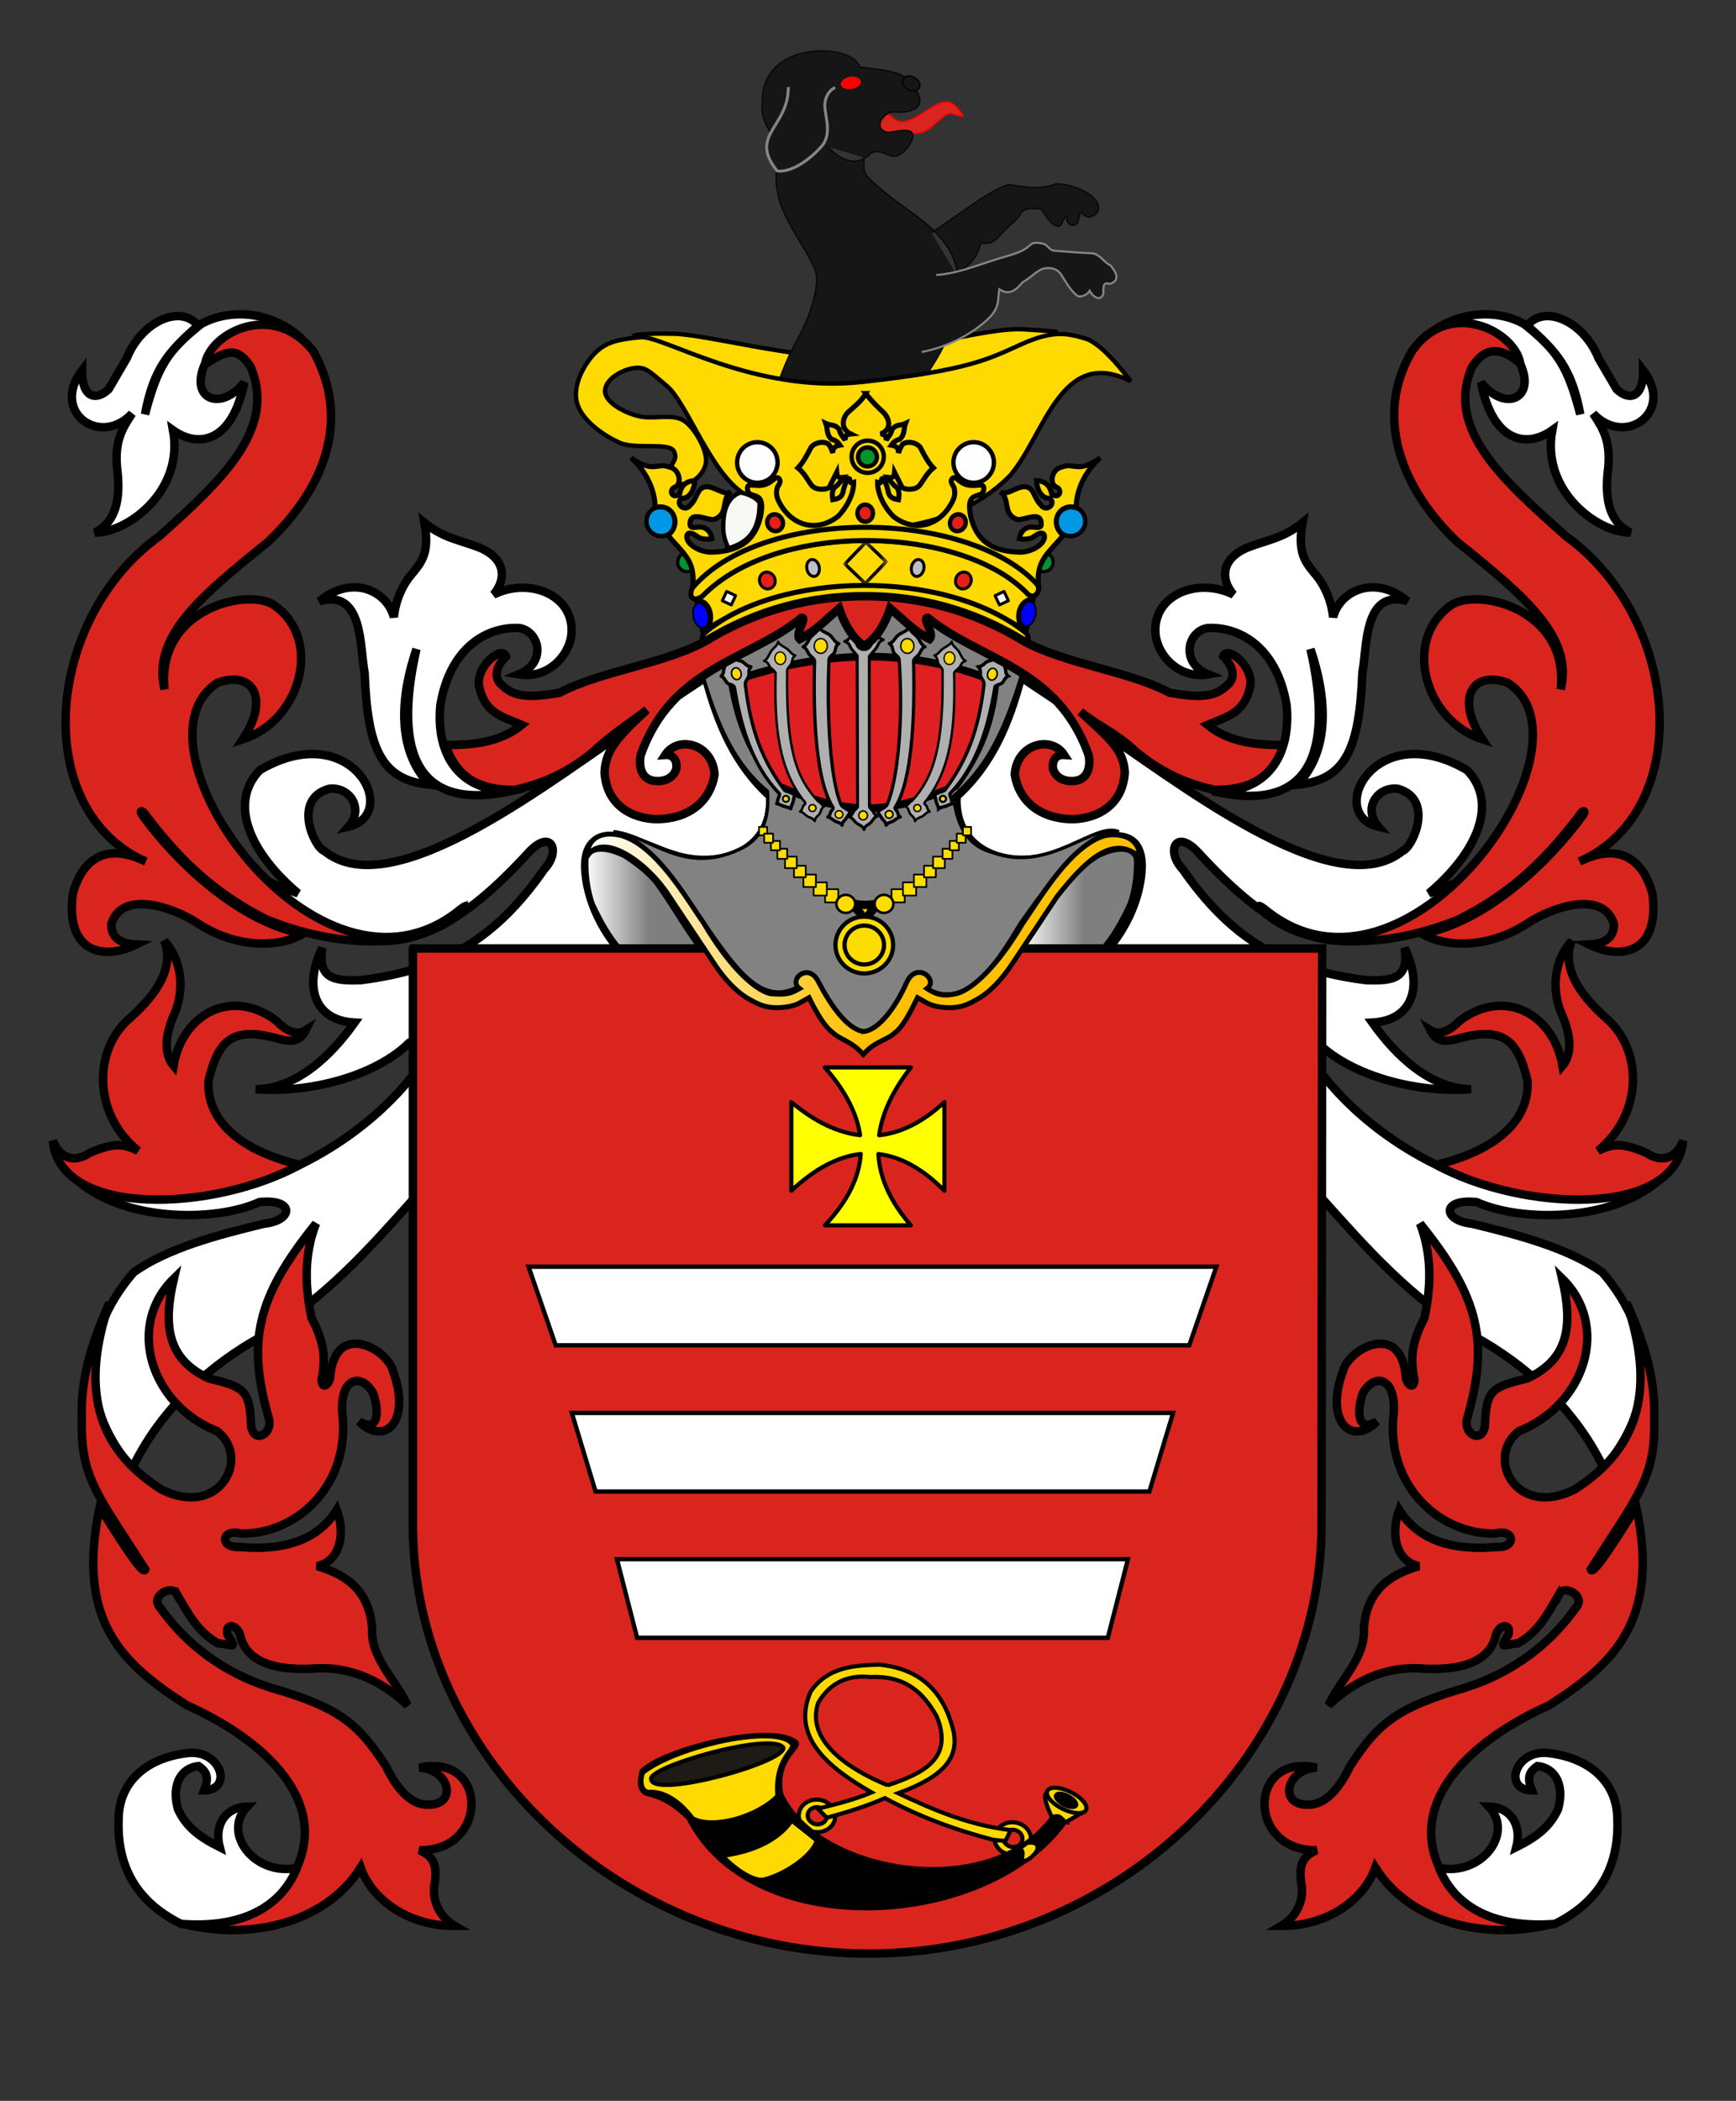 <?xml version="1.0" encoding="UTF-8" standalone="no"?>
<!-- Creator: CorelDRAW -->

<svg
   xmlns:dc="http://purl.org/dc/elements/1.1/"
   xmlns:cc="http://creativecommons.org/ns#"
   xmlns:rdf="http://www.w3.org/1999/02/22-rdf-syntax-ns#"
   xmlns:svg="http://www.w3.org/2000/svg"
   xmlns="http://www.w3.org/2000/svg"
   xmlns:sodipodi="http://sodipodi.sourceforge.net/DTD/sodipodi-0.dtd"
   xmlns:inkscape="http://www.inkscape.org/namespaces/inkscape"
   xml:space="preserve"
   width="744.094"
   height="900"
   style="fill-rule:evenodd"
   viewBox="0 0 210 254"
   version="1.0"
   sodipodi:version="0.32"
   inkscape:version="0.47 r22583"
   sodipodi:docname="POL_COA_Łyszczyński_1.svg"
   inkscape:output_extension="org.inkscape.output.svg.inkscape"
   id="svg2"><rect x="0" y="0" width="210" height="254" fill="#333333" stroke="none"/><sodipodi:namedview
   pagecolor="#ffffff"
   bordercolor="#666666"
   borderopacity="1"
   objecttolerance="10"
   gridtolerance="10"
   guidetolerance="10"
   inkscape:pageopacity="0"
   inkscape:pageshadow="2"
   inkscape:window-width="550"
   inkscape:window-height="483"
   id="namedview211"
   showgrid="false"
   inkscape:zoom="0.236"
   inkscape:cx="372.04724"
   inkscape:cy="500"
   inkscape:window-x="529"
   inkscape:window-y="38"
   inkscape:window-maximized="0"
   inkscape:current-layer="svg2" />
 <defs
   id="defs4"><inkscape:perspective
   sodipodi:type="inkscape:persp3d"
   inkscape:vp_x="0 : 526.18109 : 1"
   inkscape:vp_y="0 : 1000 : 0"
   inkscape:vp_z="744.09448 : 526.18109 : 1"
   inkscape:persp3d-origin="372.04724 : 350.78739 : 1"
   id="perspective215" />
  <style
   type="text/css"
   id="style6">
   
    .str30 {stroke:black;stroke-width:0.156;stroke-linecap:round;stroke-linejoin:round}
    .str26 {stroke:black;stroke-width:0.167;stroke-linecap:round;stroke-linejoin:round}
    .str27 {stroke:black;stroke-width:0.173;stroke-linecap:round;stroke-linejoin:round}
    .str35 {stroke:#050505;stroke-width:0.176}
    .str11 {stroke:#080808;stroke-width:0.176}
    .str0 {stroke:#FC0000;stroke-width:0.176}
    .str32 {stroke:red;stroke-width:0.176}
    .str24 {stroke:black;stroke-width:0.179;stroke-linecap:round;stroke-linejoin:round}
    .str31 {stroke:black;stroke-width:0.182;stroke-linecap:round;stroke-linejoin:round}
    .str20 {stroke:black;stroke-width:0.191;stroke-linecap:round;stroke-linejoin:round}
    .str28 {stroke:black;stroke-width:0.197;stroke-linecap:round;stroke-linejoin:round}
    .str7 {stroke:black;stroke-width:0.205;stroke-linecap:round;stroke-linejoin:round}
    .str21 {stroke:black;stroke-width:0.225;stroke-linecap:round;stroke-linejoin:round}
    .str12 {stroke:#858585;stroke-width:0.25}
    .str22 {stroke:black;stroke-width:0.256;stroke-linecap:round;stroke-linejoin:round}
    .str23 {stroke:black;stroke-width:0.279;stroke-linecap:round;stroke-linejoin:round}
    .str29 {stroke:black;stroke-width:0.288;stroke-linecap:round;stroke-linejoin:round}
    .str9 {stroke:black;stroke-width:0.307;stroke-linecap:round;stroke-linejoin:round}
    .str13 {stroke:#858585;stroke-width:0.353}
    .str18 {stroke:black;stroke-width:0.361;stroke-linecap:round;stroke-linejoin:round}
    .str25 {stroke:black;stroke-width:0.397;stroke-linejoin:round}
    .str15 {stroke:black;stroke-width:0.397;stroke-linecap:round;stroke-linejoin:round}
    .str5 {stroke:black;stroke-width:0.409}
    .str19 {stroke:black;stroke-width:0.409;stroke-linejoin:round}
    .str17 {stroke:black;stroke-width:0.409;stroke-linecap:round;stroke-linejoin:round}
    .str33 {stroke:black;stroke-width:0.5}
    .str34 {stroke:black;stroke-width:0.5;stroke-linecap:round;stroke-linejoin:round}
    .str8 {stroke:black;stroke-width:0.511;stroke-linecap:round;stroke-linejoin:round}
    .str10 {stroke:black;stroke-width:0.529}
    .str14 {stroke:black;stroke-width:0.529;stroke-linecap:round;stroke-linejoin:round}
    .str6 {stroke:black;stroke-width:0.595}
    .str16 {stroke:black;stroke-width:0.614}
    .str3 {stroke:black;stroke-width:0.716}
    .str1 {stroke:black;stroke-width:0.938}
    .str2 {stroke:black;stroke-width:1.023}
    .str4 {stroke:black;stroke-width:1.023;stroke-linecap:round}
    .fil2 {fill:none}
    .fil26 {fill:black}
    .fil17 {fill:#0000FD}
    .fil14 {fill:#00942D}
    .fil12 {fill:#0098E4}
    .fil11 {fill:#161616}
    .fil27 {fill:#1E1B16}
    .fil23 {fill:#B0B0B0}
    .fil18 {fill:#BCBFC8}
    .fil0 {fill:#DA251E}
    .fil22 {fill:#E01F22}
    .fil19 {fill:#E51E19}
    .fil13 {fill:#F8F9F4}
    .fil9 {fill:#FBDE00}
    .fil25 {fill:#FC0000}
    .fil20 {fill:#FDFCF7}
    .fil21 {fill:#FDFEFF}
    .fil15 {fill:#FFD900}
    .fil10 {fill:#FFDA00}
    .fil3 {fill:white}
    .fil8 {fill:#FBDE00;fill-rule:nonzero}
    .fil24 {fill:#FFD900;fill-rule:nonzero}
    .fil28 {fill:yellow;fill-rule:nonzero}
    .fil1 {fill:black;fill-opacity:0.749}
    .fil4 {fill:url(#id3)}
    .fil5 {fill:url(#id4)}
    .fil6 {fill:url(#id5)}
    .fil16 {fill:url(#id6)}
    .fil7 {fill:url(#id7);fill-rule:nonzero}
   
  </style>
    <clipPath
   id="id0">
     <path
   d="m 102.003,113.756 5.403,0 0,-5.41 -5.403,0 0,5.41 0,0 z"
   id="path9" />
    </clipPath>
      <mask
   id="id1">
  <radialGradient
   id="id2"
   gradientUnits="userSpaceOnUse"
   cx="98.207"
   cy="97.051"
   r="1.414"
   fx="98.207"
   fy="97.051">
   <stop
   offset="0"
   style="stop-opacity:1; stop-color:white"
   id="stop13" />
   <stop
   offset="1"
   style="stop-opacity:0.694; stop-color:white"
   id="stop15" />
   <stop
   offset="1"
   style="stop-opacity:1; stop-color:white"
   id="stop17" />
  </radialGradient>
       <rect
   style="fill:url(#id2)"
   x="102.003"
   y="108.346"
   width="5.403"
   height="5.409"
   id="rect19" />
      </mask>
  <linearGradient
   id="id3"
   gradientUnits="userSpaceOnUse"
   x1="70.763"
   y1="151.408"
   x2="84.973"
   y2="151.408"
   gradientTransform="translate(0,43)">
   <stop
   offset="0"
   style="stop-color:white"
   id="stop22" />
   <stop
   offset="0.549"
   style="stop-color:#7F7F7F"
   id="stop24" />
   <stop
   offset="1"
   style="stop-color:#7F7F7F"
   id="stop26" />
  </linearGradient>
  <linearGradient
   id="id4"
   gradientUnits="userSpaceOnUse"
   x1="123.378"
   y1="151.408"
   x2="137.587"
   y2="151.408"
   gradientTransform="translate(0,43)">
   <stop
   offset="0"
   style="stop-color:white"
   id="stop29" />
   <stop
   offset="0.549"
   style="stop-color:#7F7F7F"
   id="stop31" />
   <stop
   offset="1"
   style="stop-color:#7F7F7F"
   id="stop33" />
  </linearGradient>
  <radialGradient
   id="id5"
   gradientUnits="userSpaceOnUse"
   cx="96.332"
   cy="149.798"
   r="28.042"
   fx="96.332"
   fy="149.798"
   gradientTransform="translate(0,43)">
   <stop
   offset="0"
   style="stop-color:white"
   id="stop36" />
   <stop
   offset="0.349"
   style="stop-color:gainsboro"
   id="stop38" />
   <stop
   offset="1"
   style="stop-color:#828282"
   id="stop40" />
   <stop
   offset="1"
   style="stop-color:#828282"
   id="stop42" />
  </radialGradient>
  <radialGradient
   id="id6"
   gradientUnits="userSpaceOnUse"
   cx="105.004"
   cy="116.051"
   r="0"
   fx="105.004"
   fy="116.051"
   gradientTransform="translate(0,43)">
   <stop
   offset="0"
   style="stop-color:#15CAFF"
   id="stop45" />
   <stop
   offset="1"
   style="stop-color:#0F76B1"
   id="stop47" />
   <stop
   offset="1"
   style="stop-color:#0F76B1"
   id="stop49" />
  </radialGradient>
  <linearGradient
   id="id7"
   gradientUnits="userSpaceOnUse"
   x1="70.988"
   y1="156.964"
   x2="137.866"
   y2="156.964"
   gradientTransform="translate(0,43)">
   <stop
   offset="0"
   style="stop-color:white"
   id="stop52" />
   <stop
   offset="0.502"
   style="stop-color:#FFC000"
   id="stop54" />
   <stop
   offset="1"
   style="stop-color:#FFC000"
   id="stop56" />
  </linearGradient>
 </defs>
 <g
   id="Слой_x0020_1"
   transform="translate(0,-43)">
  <path
   id="path2531"
   class="fil0 str0"
   d="m 116.513,57.054 c -0.698,-1.118 -1.446,-2.17 -2.888,-1.537 -1.442,0.632 -3.001,2.063 -4.322,2.202 -1.321,0.139 -1.641,-1.37 -2.512,-1.025 -0.676,0.435 -0.593,1.775 -0.146,2.364 1.308,0.833 2.829,0.036 4.292,0.033 1.462,-0.004 2.296,-1.484 3.589,-2.269 0.613,-0.275 1.162,0.186 1.988,0.233 z"
   sodipodi:nodetypes="czzcczcc"
   style="fill:#da251e;stroke:#fc0000;stroke-width:0.176" />
  <sodipodi:namedview
   inkscape:window-height="480"
   inkscape:window-width="640"
   inkscape:pageshadow="2"
   inkscape:pageopacity="0.0"
   guidetolerance="10.0"
   gridtolerance="10.0"
   objecttolerance="10.0"
   borderopacity="1.0"
   bordercolor="#666666"
   pagecolor="#ffffff"
   id="base"
   showgrid="false" />
  <g
   id="_106428112">
   <path
   id="_106428040"
   class="fil1"
   d="m 93.935,129.492 c 0.024,0 0.047,0 0,0 z"
   style="fill:#000000;fill-opacity:0.749" />
   <path
   id="path3049"
   class="fil2 str1"
   d="m 93.935,129.492 c 0.024,0 0.047,0 0,0 z"
   style="fill:none;stroke:#000000;stroke-width:0.938" />
  </g>
  <path
   id="path2280"
   class="fil3 str2"
   d="m 180.162,146.37 c -2.442,3.041 -4.584,3.616 -7.324,4.639 5.805,-4.89 8.472,-10.9 4.639,-14.893 -11.127,-6.537 -17.173,5.305 -10.743,6.836 -1.95,-2.225 -0.091,-4.899 2.367,-4.584 4.496,1.26 1.745,7.151 0.563,7.514 -8.363,6.82 -27.708,-8.773 -38.087,-15.626 -2.686,-1.79 -5.371,-3.581 -8.057,-5.371 -1.484,5.623 -3.565,10.575 -7.813,14.405 -0.325,6.897 6.596,8.864 11.874,7.02 2.44,-0.619 10.409,-5.347 10.533,1.355 -0.072,4.192 -2.311,8.459 -5.072,11.156 8.79,3.418 17.579,6.836 26.368,10.254 3.57,3.59 11.1,6.134 18.555,5.615 -4.959,-0.071 -9.096,-4.027 -11.963,-8.057 4.888,-0.247 6.19,-4.379 3.906,-9.034 0.546,3.693 -1.3,4.024 -4.639,3.906 -10.17,-1.264 -16.455,-5.142 -22.218,-13.428 -2.038,-2.145 -0.864,-5.038 1.953,-1.953 9.198,10.014 16.453,13.229 25.426,8.525 3.568,-2.088 6.612,-4.624 9.731,-8.281 z"
   style="fill:#ffffff;stroke:#000000;stroke-width:1.023" />
  <path
   id="path2278"
   class="fil3 str2"
   d="m 28.733,146.37 c 2.442,3.041 4.584,3.616 7.325,4.639 -5.805,-4.89 -8.472,-10.9 -4.639,-14.893 11.127,-6.537 17.173,5.305 10.743,6.836 1.95,-2.225 0.091,-4.899 -2.367,-4.584 -4.496,1.26 -1.745,7.151 -0.563,7.514 8.363,6.82 27.708,-8.773 38.087,-15.626 2.686,-1.79 5.371,-3.581 8.057,-5.371 1.484,5.623 3.565,10.575 7.813,14.405 0.325,6.897 -6.596,8.864 -11.874,7.02 -2.44,-0.619 -10.409,-5.347 -10.533,1.355 0.072,4.192 2.311,8.459 5.072,11.156 -8.789,3.418 -17.579,6.836 -26.368,10.254 -3.57,3.59 -11.1,6.134 -18.555,5.615 4.959,-0.071 9.096,-4.027 11.963,-8.057 -4.888,-0.247 -6.19,-4.379 -3.906,-9.034 -0.546,3.693 1.3,4.024 4.639,3.906 10.17,-1.264 16.456,-5.142 22.218,-13.428 2.038,-2.145 0.865,-5.038 -1.953,-1.953 -9.198,10.014 -16.453,13.229 -25.426,8.525 -3.567,-2.088 -6.612,-4.624 -9.731,-8.281 z"
   style="fill:#ffffff;stroke:#000000;stroke-width:1.023" />
  <path
   id="path2282"
   class="fil4 str3"
   d="m 84.973,157.882 c -2.136,-2.808 -3.247,-5.008 -5.491,-8.149 -0.955,-1.233 -2.403,-2.335 -3.925,-3.325 -3.058,-1.474 -4.484,-0.622 -4.725,0.391 -0.069,2.171 0.267,4.036 0.764,5.478 1.002,2.171 2.032,4.001 3.439,5.605 3.376,0 6.561,0 9.937,0 z"
   style="fill:url(#id3);stroke:#000000;stroke-width:0.716" />
  <path
   id="path2473"
   class="fil5 str3"
   d="m 123.378,157.882 c 2.136,-2.808 3.247,-5.008 5.491,-8.149 0.956,-1.233 2.403,-2.335 3.925,-3.325 3.058,-1.474 4.484,-0.622 4.725,0.391 0.069,2.171 -0.267,4.036 -0.764,5.478 -1.002,2.171 -2.033,4.001 -3.439,5.605 -3.376,0 -6.561,0 -9.937,0 z"
   style="fill:url(#id4);stroke:#000000;stroke-width:0.716" />
  <g
   id="g3197">
   <path
   id="path3189"
   class="fil3 str2"
   d="m 50.205,172.688 c 0,5.024 0,10.049 0,15.074 -5.577,6.211 -10.668,12.059 -18.552,16.813 -5.946,3.251 -12.135,8.565 -15.653,15.943 -5.974,-6.927 -6.727,-15.676 0.168,-23.696 4.125,-2.929 10.193,-4.522 15.775,-5.872 3.571,-0.384 3.741,-3.075 -0.58,-2.609 -5.376,2.433 -16.58,2.438 -22.321,-2.899 12.75,6.311 31.691,-0.49 41.163,-12.755 z"
   style="fill:#ffffff;stroke:#000000;stroke-width:1.023" />
   <path
   id="path3191"
   class="fil0 str2"
   d="m 36.252,183.83 c -5.479,-1.298 -11.223,-4.288 -11.049,-10.077 1.167,-5.138 3.074,-6.577 8.098,-5.268 2.019,0.643 3.034,0.388 3.679,-0.924 -1.255,0.798 -2.72,-0.253 -3.552,-1.146 -5.396,-4.069 -11.373,-0.846 -12.437,5.442 -1.081,-1.287 -1.159,-3.42 0.084,-6.239 1.075,-2.373 1.251,-6.173 -1.214,-8.863 1.266,3.197 -0.85,6.394 -4.128,9.327 -4.484,3.782 -4.531,11.632 0.971,16.048 -1.89,-0.923 -3.104,-0.916 -5.828,0.243 -1.92,1.311 -3.666,0.629 -4.492,-1.457 0.92,9.373 19.536,8.578 29.867,2.914 z"
   style="fill:#da251e;stroke:#000000;stroke-width:1.023" />
   <path
   id="path3193"
   class="fil0 str2"
   d="m 21.393,235.732 c -0.595,-1.226 -3.295,0.244 -2.037,1.629 3.049,4.302 7.529,7.846 13.441,9.705 8.374,2.416 10.599,4.412 13.919,9.523 0.972,2.067 2.702,4.639 5.021,4.6 3.619,0.107 2.774,-4.25 -1.018,-4.481 8.422,-1.811 8.422,10.19 0,9.979 1.975,0.82 2.181,2.145 1.798,4.48 -0.212,2.151 1.091,3.881 2.479,4.684 -5.165,0.034 -9.826,-2.796 -11.37,-7.058 -4.368,6.989 -14.041,8.925 -22.03,6.65 7.784,1.112 12.452,-2.66 14.256,-6.517 3.773,-8.049 -3.402,-15.341 -13.273,-19.769 -7.69,-4.946 -13.442,-10.06 -10.52,-23.934 1.697,2.648 5.247,8.496 5.513,7.522 -5.825,-9.167 -7.857,-11.04 -7.68,-18.351 -0.133,-4.603 1.143,-9.008 3.354,-13.897 -3.454,10.146 -1.771,17.513 6.313,22.606 7.06,3.538 10.835,-3.956 6.693,-7.071 -8.084,-3.232 -11.031,-12.781 -5.218,-18.456 -1.37,5.825 -0.719,9.798 4.228,12.086 4.224,1.007 4.91,1.425 5.091,5.295 -0.011,2.779 2.757,1.6 2.156,-0.505 -2.587,-9.105 -1.636,-14.421 5.716,-23.526 -1.528,3.886 -1.287,7.94 -0.54,11.405 1.301,2.563 1.844,4.453 1.208,7.522 0.088,1.102 0.773,0.695 1.042,-0.212 0.471,-7.093 6.92,-3.613 7.61,-0.863 2.284,6.267 -1.159,9.081 -4.097,6.084 2.602,1.558 2.34,-1.769 1.657,-3.495 -1.576,-2.597 -4.247,-1.656 -3.633,3.158 0.603,8.583 -6.037,14.05 -12.339,13.875 -2.342,-0.636 -2.662,1.76 -0.204,1.629 4.78,0.444 9.307,-0.46 11.812,-4.481 1.058,2.857 0.431,6.218 -2.386,6.801 3.99,1.137 6.295,3.285 6.663,7.455 -0.259,3.628 2.851,6.245 4.277,9.368 -2.335,-2.167 -5.764,-4.587 -10.794,-4.481 -4.891,0.378 -8.435,-0.591 -9.368,-3.666 -0.209,-1.582 -1.933,-1.984 -1.636,-0.45 1.23,1.971 0.691,1.246 -1.111,1.111 -2.506,-1.396 -3.58,-3.55 -4.991,-5.957 z"
   style="fill:#da251e;stroke:#000000;stroke-width:1.023" />
   <path
   id="path3195"
   class="fil3 str2"
   d="m 35.927,268.816 c -1.735,4.375 -6.185,7.392 -14.029,6.788 -5.934,-2.942 -7.794,-7.618 -7.543,-12.898 0.126,-4.249 3.344,-7.216 8.448,-7.769 3.922,-0.377 5.431,4.45 1.886,4.526 0.478,-1.282 0.578,-2.112 -0.679,-2.942 -2.137,0.226 -3.294,2.263 -2.489,5.204 0.955,2.062 2.439,3.294 5.054,4.601 -0.704,-2.766 0.779,-4.853 3.319,-4.903 -3.118,3.294 1.006,8.473 6.034,7.392 z"
   style="fill:#ffffff;stroke:#000000;stroke-width:1.023" />
  </g>
  <g
   id="g3203">
   <path
   id="path3205"
   class="fil3 str2"
   d="m 159.795,172.688 c 0,5.024 0,10.049 0,15.074 5.577,6.211 10.668,12.059 18.552,16.813 5.946,3.251 12.135,8.565 15.653,15.943 5.974,-6.927 6.727,-15.676 -0.168,-23.696 -4.125,-2.929 -10.193,-4.522 -15.775,-5.872 -3.571,-0.384 -3.741,-3.075 0.58,-2.609 5.376,2.433 16.58,2.438 22.321,-2.899 -12.75,6.311 -31.691,-0.49 -41.163,-12.755 z"
   style="fill:#ffffff;stroke:#000000;stroke-width:1.023" />
   <path
   id="path3207"
   class="fil0 str2"
   d="m 173.748,183.83 c 5.479,-1.298 11.223,-4.288 11.049,-10.077 -1.167,-5.138 -3.073,-6.577 -8.098,-5.268 -2.019,0.643 -3.034,0.388 -3.679,-0.924 1.255,0.798 2.72,-0.253 3.552,-1.146 5.396,-4.069 11.373,-0.846 12.437,5.442 1.081,-1.287 1.159,-3.42 -0.084,-6.239 -1.075,-2.373 -1.251,-6.173 1.214,-8.863 -1.266,3.197 0.85,6.394 4.128,9.327 4.484,3.782 4.531,11.632 -0.971,16.048 1.89,-0.923 3.104,-0.916 5.828,0.243 1.92,1.311 3.666,0.629 4.492,-1.457 -0.92,9.373 -19.536,8.578 -29.867,2.914 z"
   style="fill:#da251e;stroke:#000000;stroke-width:1.023" />
   <path
   id="path3209"
   class="fil0 str2"
   d="m 188.607,235.732 c 0.595,-1.226 3.295,0.244 2.037,1.629 -3.049,4.302 -7.529,7.846 -13.441,9.705 -8.374,2.416 -10.599,4.412 -13.919,9.523 -0.972,2.067 -2.702,4.639 -5.021,4.6 -3.619,0.107 -2.774,-4.25 1.018,-4.481 -8.422,-1.811 -8.422,10.19 0,9.979 -1.975,0.82 -2.181,2.145 -1.798,4.48 0.212,2.151 -1.091,3.881 -2.479,4.684 5.165,0.034 9.826,-2.796 11.37,-7.058 4.368,6.989 14.041,8.925 22.03,6.65 -7.784,1.112 -12.452,-2.66 -14.256,-6.517 -3.773,-8.049 3.402,-15.341 13.273,-19.769 7.69,-4.946 13.442,-10.06 10.52,-23.934 -1.697,2.648 -5.247,8.496 -5.513,7.522 5.825,-9.167 7.857,-11.04 7.68,-18.351 0.133,-4.603 -1.143,-9.008 -3.354,-13.897 3.454,10.146 1.771,17.513 -6.313,22.606 -7.06,3.538 -10.835,-3.956 -6.693,-7.071 8.084,-3.232 11.031,-12.781 5.218,-18.456 1.37,5.825 0.719,9.798 -4.228,12.086 -4.224,1.007 -4.91,1.425 -5.091,5.295 0.011,2.779 -2.757,1.6 -2.156,-0.505 2.587,-9.105 1.636,-14.421 -5.716,-23.526 1.528,3.886 1.287,7.94 0.54,11.405 -1.301,2.563 -1.844,4.453 -1.208,7.522 -0.088,1.102 -0.773,0.695 -1.042,-0.212 -0.471,-7.093 -6.92,-3.613 -7.61,-0.863 -2.284,6.267 1.159,9.081 4.097,6.084 -2.602,1.558 -2.34,-1.769 -1.657,-3.495 1.576,-2.597 4.247,-1.656 3.634,3.158 -0.603,8.583 6.037,14.05 12.339,13.875 2.342,-0.636 2.662,1.76 0.204,1.629 -4.78,0.444 -9.307,-0.46 -11.812,-4.481 -1.058,2.857 -0.431,6.218 2.386,6.801 -3.99,1.137 -6.295,3.285 -6.663,7.455 0.259,3.628 -2.851,6.245 -4.277,9.368 2.335,-2.167 5.764,-4.587 10.794,-4.481 4.891,0.378 8.435,-0.591 9.368,-3.666 0.208,-1.582 1.933,-1.984 1.636,-0.45 -1.23,1.971 -0.691,1.246 1.111,1.111 2.506,-1.396 3.58,-3.55 4.991,-5.957 z"
   style="fill:#da251e;stroke:#000000;stroke-width:1.023" />
   <path
   id="path3211"
   class="fil3 str2"
   d="m 174.073,268.816 c 1.735,4.375 6.185,7.392 14.029,6.788 5.934,-2.942 7.794,-7.618 7.543,-12.898 -0.126,-4.249 -3.344,-7.216 -8.448,-7.769 -3.922,-0.377 -5.431,4.45 -1.886,4.526 -0.478,-1.282 -0.578,-2.112 0.679,-2.942 2.137,0.226 3.294,2.263 2.489,5.204 -0.955,2.062 -2.439,3.294 -5.054,4.601 0.704,-2.766 -0.779,-4.853 -3.319,-4.903 3.118,3.294 -1.006,8.473 -6.034,7.392 z"
   style="fill:#ffffff;stroke:#000000;stroke-width:1.023" />
  </g>
  <path
   id="rect1317"
   class="fil0 str4"
   d="m 49.947,157.675 0,70.902 0.018,0 c 0.707,27.418 25.457,50.614 55.142,50.614 29.684,0 54.044,-23.387 54.751,-50.805 l 0.084,-70.712 -109.994,0 -2e-4,0 z"
   style="fill:#da251e;stroke:#000000;stroke-width:1.023;stroke-linecap:round" />
  <path
   id="path2264"
   class="fil3 str2"
   d="m 36.25,83.738 c -3.761,-1.162 -6.604,-1.406 -10.181,1.192 -4.341,5.656 0.122,8.469 3.485,4.311 -1.498,7.429 -5.656,7.888 -8.622,5.778 1.345,7.338 -5.473,12.382 -9.447,12.382 2.11,-1.101 3.119,-3.21 2.752,-7.154 -0.52,-3.791 0.52,-5.381 1.743,-7.246 -3.852,4.128 -9.906,-0.183 -6.054,-5.228 -0.03,3.333 1.682,3.73 3.21,2.293 0.734,-1.254 1.468,-2.507 2.201,-3.76 1.773,-4.433 6.482,-6.573 8.622,-3.944 -3.516,3.119 -5.381,5.136 -6.42,10.731 1.559,-5.901 2.752,-7.674 6.787,-10.915 3.394,-1.895 8.347,-1.59 11.924,1.559 z"
   style="fill:#ffffff;stroke:#000000;stroke-width:1.023" />
  <path
   id="path2266"
   class="fil0 str2"
   d="m 56.059,153.027 c -5.395,5.066 -15.362,4.592 -23.863,1.118 -5.635,-2.871 -9.943,-6.429 -14.741,-12.826 -0.304,-0.405 -0.609,-0.285 -0.251,0.221 4,5.527 11.539,12.844 19.454,14.373 -3.085,1.743 -8.168,1.695 -12.71,-1.268 -3.175,-2.081 -9.225,-4.037 -10.484,0.087 -0.032,2.07 1.77,2.39 3.029,2.461 -3.921,1.923 -8.6,1.045 -7.682,-6.122 0.688,-2.689 2.886,-6.814 8.818,-3.911 -13.946,-6.121 -12.368,-29.28 1.704,-39.377 7.383,-6.626 14.198,-12.873 10.98,-20.446 -1.605,-2.422 -2.792,-2.054 -5.518,-0.291 0.607,-3.769 8.19,-7.755 13.09,-1.602 4.593,8.207 1.451,16.533 -5.49,23.096 -8.33,6.689 -14.009,11.485 -12.495,17.795 -1.01,-9.907 10.475,-12.431 13.441,-10.034 5.679,4.165 3.029,13.82 -3.975,16.091 3.281,-4.922 1.265,-8.368 -3.026,-6.853 -11.582,7.327 12.158,41.291 29.247,27.488 1.002,-0.81 0.972,-0.487 0.472,5e-4 z"
   style="fill:#da251e;stroke:#000000;stroke-width:1.023" />
  <path
   id="path2274"
   class="fil3 str2"
   d="m 172.451,83.738 c 3.761,-1.162 6.604,-1.406 10.181,1.192 4.341,5.656 -0.122,8.469 -3.485,4.311 1.498,7.429 5.656,7.888 8.622,5.778 -1.345,7.338 5.473,12.382 9.447,12.382 -2.11,-1.101 -3.119,-3.21 -2.752,-7.154 0.52,-3.791 -0.52,-5.381 -1.743,-7.246 3.852,4.128 9.906,-0.183 6.054,-5.228 0.031,3.333 -1.681,3.73 -3.21,2.293 -0.734,-1.254 -1.468,-2.507 -2.201,-3.76 -1.773,-4.433 -6.482,-6.573 -8.622,-3.944 3.516,3.119 5.381,5.136 6.42,10.731 -1.559,-5.901 -2.752,-7.674 -6.787,-10.915 -3.394,-1.895 -8.347,-1.59 -11.924,1.559 z"
   style="fill:#ffffff;stroke:#000000;stroke-width:1.023" />
  <path
   id="path2276"
   class="fil0 str2"
   d="m 152.642,153.027 c 5.395,5.066 15.362,4.592 23.863,1.118 5.635,-2.871 9.943,-6.429 14.741,-12.826 0.304,-0.405 0.61,-0.285 0.251,0.221 -3.999,5.527 -11.539,12.844 -19.454,14.373 3.084,1.743 8.168,1.695 12.71,-1.268 3.175,-2.081 9.225,-4.037 10.484,0.087 0.032,2.07 -1.769,2.39 -3.029,2.461 3.921,1.923 8.6,1.045 7.682,-6.122 -0.688,-2.689 -2.886,-6.814 -8.818,-3.911 13.946,-6.121 12.368,-29.28 -1.704,-39.377 -7.383,-6.626 -14.549,-12.786 -11.331,-20.358 0.553,-0.756 2.178,-3.72 5.869,-0.466 -0.607,-3.857 -8.54,-8.018 -13.091,-1.514 -4.593,7.768 -1.451,16.533 5.49,23.096 8.33,6.689 14.009,11.485 12.495,17.795 1.01,-9.907 -10.475,-12.431 -13.441,-10.034 -5.679,4.165 -3.029,13.82 3.976,16.091 -3.281,-4.922 -1.265,-8.368 3.026,-6.853 11.582,7.327 -12.158,41.291 -29.247,27.488 -1.002,-0.81 -0.972,-0.487 -0.472,5e-4 z"
   style="fill:#da251e;stroke:#000000;stroke-width:1.023" />
  <path
   id="path2477"
   class="fil6 str5"
   d="m 74.386,143.565 c 4.511,0.639 8.304,5.23 14.971,2.156 2.715,-1.158 3.753,-3.513 3.473,-7.066 -4.312,-3.553 -6.228,-8.663 -7.905,-14.252 4.391,-2.675 8.783,-5.35 13.174,-8.024 4.511,0.12 9.022,0.24 13.534,0.359 3.992,2.595 7.984,5.19 11.977,7.785 -2.276,7.426 -4.431,11.378 -8.264,14.731 0.399,3.353 1.517,5.988 4.791,6.827 6.867,2.515 12.296,-3.833 15.21,-2.515 -3.034,-0.12 -6.068,2.635 -11.977,11.138 -2.355,3.872 -6.388,10.859 -11.378,7.665 -2.516,2.076 -5.031,4.152 -7.547,6.228 -2.554,-2.156 -5.109,-4.312 -7.663,-6.467 -4.232,2.555 -7.266,-1.238 -11.258,-7.066 -2.755,-3.393 -5.27,-9.541 -11.138,-11.498 z"
   style="fill:url(#id5);stroke:#000000;stroke-width:0.409" />
  <path
   id="path2197"
   class="fil7 str6"
   d="m 104.482,167.709 c -1.952,-0.21 -4.061,-3.265 -5.416,-5.892 -1.228,-2.647 -3.787,-0.339 -2.346,0.699 -1.063,0.615 -1.548,0.778 -3.494,0.635 -2.224,-0.508 -5.401,-3.939 -8.005,-8.387 -2.33,-3.389 -5.867,-9.509 -10.039,-10.738 -2.199,-0.546 -4.13,0.085 -4.193,2.605 1.693,-3.197 7.183,0.363 10.031,4.814 0.275,0.395 4.884,7.347 5.187,7.773 1.812,2.818 3.514,4.167 4.777,4.777 1.592,0.966 3.12,0.932 4.458,0.701 1.21,-0.255 1.466,-0.574 2.422,-1.083 0.909,1.858 1.923,3.55 2.832,4.193 0.95,0.938 2.292,1.019 3.732,2.686 1.44,-1.667 2.894,-1.71 3.844,-2.648 0.909,-0.644 1.812,-2.373 2.72,-4.23 0.955,0.509 1.212,0.828 2.421,1.083 1.338,0.231 2.866,0.265 4.458,-0.701 1.263,-0.61 2.965,-1.959 4.777,-4.777 0.304,-0.425 4.912,-7.378 5.187,-7.773 3.216,-4.082 6.751,-7.784 10.031,-4.814 -0.064,-2.52 -2.458,-2.926 -4.193,-2.605 -4.172,1.228 -7.709,7.349 -10.039,10.738 -2.605,4.448 -5.782,7.878 -8.006,8.387 -1.519,0.319 -2.293,0.142 -3.494,-0.635 1.44,-1.038 -1.23,-3.383 -2.458,-0.736 -1.281,2.924 -3.352,5.755 -5.194,5.929 z"
   style="fill:url(#id7);fill-rule:nonzero;stroke:#000000;stroke-width:0.595" />
  <g
   id="g2637">
   <g
   id="g2553">
    <rect
   id="rect2551"
   class="fil8 str7"
   x="91.816"
   y="142.974"
   width="0.988"
   height="1.012"
   style="fill:#fbde00;fill-rule:nonzero;stroke:#000000;stroke-width:0.205;stroke-linecap:round;stroke-linejoin:round" />
   </g>
   <g
   id="g2607">
    <path
   id="path2605"
   class="fil9 str2"
   d="m 102.562,152.07 c 1.39,0.449 2.747,0.466 4.265,8e-4 -1.203,0.667 -1.844,1.431 -2.165,2.532 -0.347,-1.085 -0.919,-1.688 -2.1,-2.532 z"
   style="fill:#fbde00;stroke:#000000;stroke-width:1.023" />
    <g
   id="g2389">
     <path
   id="path2385"
   class="fil8 str8"
   d="m 108.039,157.255 c 8e-4,1.897 -1.561,3.435 -3.487,3.435 -1.926,0 -3.488,-1.538 -3.487,-3.435 -7e-4,-1.897 1.561,-3.435 3.487,-3.435 1.926,0 3.488,1.538 3.487,3.435 z"
   style="fill:#fbde00;fill-rule:nonzero;stroke:#000000;stroke-width:0.511;stroke-linecap:round;stroke-linejoin:round" />
     <path
   id="path2387"
   class="fil9 str8"
   d="m 106.939,157.255 c 5e-4,1.299 -1.069,2.352 -2.387,2.352 -1.319,0 -2.388,-1.053 -2.387,-2.352 -5e-4,-1.299 1.069,-2.352 2.387,-2.352 1.319,0 2.388,1.053 2.387,2.352 z"
   style="fill:#fbde00;stroke:#000000;stroke-width:0.511;stroke-linecap:round;stroke-linejoin:round" />
    </g>
    <g
   id="g2574">
     <rect
   id="rect2535"
   class="fil8 str7"
   x="99.807"
   y="150.509"
   width="1.592"
   height="1.592"
   style="fill:#fbde00;fill-rule:nonzero;stroke:#000000;stroke-width:0.205;stroke-linecap:round;stroke-linejoin:round" />
     <rect
   id="rect2537"
   class="fil8 str7"
   x="98.427"
   y="149.681"
   width="1.592"
   height="1.592"
   style="fill:#fbde00;fill-rule:nonzero;stroke:#000000;stroke-width:0.205;stroke-linecap:round;stroke-linejoin:round" />
     <rect
   id="rect2539"
   class="fil8 str7"
   x="97.189"
   y="148.735"
   width="1.506"
   height="1.506"
   style="fill:#fbde00;fill-rule:nonzero;stroke:#000000;stroke-width:0.205;stroke-linecap:round;stroke-linejoin:round" />
     <rect
   id="rect2541"
   class="fil8 str7"
   x="96.047"
   y="147.672"
   width="1.42"
   height="1.391"
   style="fill:#fbde00;fill-rule:nonzero;stroke:#000000;stroke-width:0.205;stroke-linecap:round;stroke-linejoin:round" />
     <rect
   id="rect2543"
   class="fil8 str7"
   x="94.96"
   y="146.569"
   width="1.42"
   height="1.391"
   style="fill:#fbde00;fill-rule:nonzero;stroke:#000000;stroke-width:0.205;stroke-linecap:round;stroke-linejoin:round" />
     <rect
   id="rect2545"
   class="fil8 str7"
   x="94.036"
   y="145.616"
   width="1.189"
   height="1.218"
   style="fill:#fbde00;fill-rule:nonzero;stroke:#000000;stroke-width:0.205;stroke-linecap:round;stroke-linejoin:round" />
     <rect
   id="rect2547"
   class="fil8 str7"
   x="93.252"
   y="144.67"
   width="1.103"
   height="1.13"
   style="fill:#fbde00;fill-rule:nonzero;stroke:#000000;stroke-width:0.205;stroke-linecap:round;stroke-linejoin:round" />
     <rect
   id="rect2549"
   class="fil8 str7"
   x="92.438"
   y="143.791"
   width="1.074"
   height="1.101"
   style="fill:#fbde00;fill-rule:nonzero;stroke:#000000;stroke-width:0.205;stroke-linecap:round;stroke-linejoin:round" />
     <path
   id="path2564"
   class="fil8 str9"
   d="m 103.451,152.281 c 4e-4,0.389 -0.216,0.748 -0.568,0.943 -0.352,0.195 -0.785,0.195 -1.137,0 -0.352,-0.195 -0.568,-0.554 -0.568,-0.943 -4e-4,-0.389 0.216,-0.748 0.568,-0.943 0.352,-0.195 0.785,-0.195 1.137,0 0.352,0.195 0.568,0.554 0.568,0.943 l 0,0 z"
   style="fill:#fbde00;fill-rule:nonzero;stroke:#000000;stroke-width:0.307;stroke-linecap:round;stroke-linejoin:round" />
    </g>
    <g
   id="g2585">
     <rect
   id="rect2587"
   class="fil8 str7"
   x="107.849"
   y="150.509"
   width="1.592"
   height="1.592"
   style="fill:#fbde00;fill-rule:nonzero;stroke:#000000;stroke-width:0.205;stroke-linecap:round;stroke-linejoin:round" />
     <rect
   id="rect2589"
   class="fil8 str7"
   x="109.228"
   y="149.681"
   width="1.592"
   height="1.592"
   style="fill:#fbde00;fill-rule:nonzero;stroke:#000000;stroke-width:0.205;stroke-linecap:round;stroke-linejoin:round" />
     <rect
   id="rect2591"
   class="fil8 str7"
   x="110.554"
   y="148.735"
   width="1.506"
   height="1.506"
   style="fill:#fbde00;fill-rule:nonzero;stroke:#000000;stroke-width:0.205;stroke-linecap:round;stroke-linejoin:round" />
     <rect
   id="rect2593"
   class="fil8 str7"
   x="111.781"
   y="147.672"
   width="1.42"
   height="1.391"
   style="fill:#fbde00;fill-rule:nonzero;stroke:#000000;stroke-width:0.205;stroke-linecap:round;stroke-linejoin:round" />
     <rect
   id="rect2595"
   class="fil8 str7"
   x="112.869"
   y="146.569"
   width="1.42"
   height="1.391"
   style="fill:#fbde00;fill-rule:nonzero;stroke:#000000;stroke-width:0.205;stroke-linecap:round;stroke-linejoin:round" />
     <rect
   id="rect2597"
   class="fil8 str7"
   x="114.022"
   y="145.616"
   width="1.189"
   height="1.218"
   style="fill:#fbde00;fill-rule:nonzero;stroke:#000000;stroke-width:0.205;stroke-linecap:round;stroke-linejoin:round" />
     <rect
   id="rect2599"
   class="fil8 str7"
   x="114.893"
   y="144.67"
   width="1.103"
   height="1.13"
   style="fill:#fbde00;fill-rule:nonzero;stroke:#000000;stroke-width:0.205;stroke-linecap:round;stroke-linejoin:round" />
     <rect
   id="rect2601"
   class="fil8 str7"
   x="115.735"
   y="143.791"
   width="1.074"
   height="1.101"
   style="fill:#fbde00;fill-rule:nonzero;stroke:#000000;stroke-width:0.205;stroke-linecap:round;stroke-linejoin:round" />
     <path
   id="path2603"
   class="fil8 str9"
   d="m 105.797,152.281 c -4e-4,0.389 0.216,0.748 0.568,0.943 0.352,0.195 0.785,0.195 1.137,0 0.352,-0.195 0.568,-0.554 0.568,-0.943 4e-4,-0.389 -0.216,-0.748 -0.568,-0.943 -0.352,-0.195 -0.785,-0.195 -1.137,0 -0.352,0.195 -0.568,0.554 -0.568,0.943 l 0,0 z"
   style="fill:#fbde00;fill-rule:nonzero;stroke:#000000;stroke-width:0.307;stroke-linecap:round;stroke-linejoin:round" />
    </g>
   </g>
   <g
   id="g2633">
    <rect
   id="rect2635"
   class="fil8 str7"
   x="116.484"
   y="142.974"
   width="0.988"
   height="1.012"
   style="fill:#fbde00;fill-rule:nonzero;stroke:#000000;stroke-width:0.205;stroke-linecap:round;stroke-linejoin:round" />
   </g>
  </g>
  <path
   id="path2561"
   class="fil10 str10"
   d="m 76.869,83.527 c 0,0 0.888,-0.267 4.707,-0.169 3.819,0.098 14.222,2.907 20.562,2.759 6.34,-0.148 16.939,-3.598 21.718,-3.298 4.697,0.294 3.881,0.302 3.881,0.302 l -16.433,10.1 -22.791,-1.099 -11.643,-8.594 z"
   sodipodi:nodetypes="cssscccc"
   style="fill:#ffda00;stroke:#000000;stroke-width:0.529" />
  <path
   id="path2537"
   class="fil11 str11"
   d="m 115.571,75.972 c 1.728,-0.699 2.595,-1.823 3.075,-3.601 1.786,0.345 2.256,-1.051 3.196,-1.81 0.474,-0.549 1.134,-0.911 1.512,-1.556 0.317,-0.797 1.198,-0.823 1.915,-0.77 0.94,-0.245 1.065,0.888 1.645,1.355 0.117,0.18 0.312,0.386 0.529,0.536 0.45,0.313 0.992,0.388 1.115,-0.5 0.276,-0.242 0.483,-0.764 0.513,-0.047 0.074,0.841 1.397,0.922 1.381,-0.065 0.211,-0.349 0.163,-1.414 0.568,-0.582 0.627,0.597 1.52,0.197 1.861,-0.513 0.32,-1.973 -3.522,-3.28 -5.151,-3.183 -1.711,0.685 -3.586,0.455 -5.379,0.101 -1.55,-0.17 -6.486,3.736 -9.677,5.805 m 2.897,4.828 0,0 0,0 z M 104.501,62.059 c -0.01,1.947 -0.069,1.881 1.337,3.16 1.406,1.279 2.675,2.211 4.215,3.312 1.541,1.101 3.077,2.277 4.374,4.056 1.297,1.779 1.609,3.856 1.489,6.014 0.453,2.202 -0.882,3.939 -1.603,5.872 -0.805,1.801 -1.962,3.346 -2.939,5.037 -1.398,1.466 -2.495,3.337 -4.712,3.389 -1.546,0.505 -3.144,0.483 -4.743,0.417 -1.941,-0.079 -4.038,-0.05 -5.76,-1.087 -1.024,-0.771 -2.805,-0.645 -2.126,-2.634 0.679,-1.988 1.496,-3.916 2.508,-5.69 1.013,-1.774 2.642,-5.858 2.164,-7.883 -0.48,-2.038 -3.644,-5.832 -4.467,-9.007 -0.819,-3.16 0.053,-4.386 0.042,-6.596 -1.159,-1.366 -2.33,-3.078 -2.064,-5.011 -0.117,-4.314 3.438,-6.186 6.91,-6.237 3.472,-0.051 4.576,1.169 4.909,1.945 1.721,0.299 5.142,0.251 6.188,1.98 2.626,3.065 -0.342,3.662 -2.163,3.419 -1.385,0.138 -2.513,2.193 -0.604,2.505 1.23,-0.136 4.158,-1.027 2.453,1.653 -1.975,2.609 -2.668,0.073 -4.52,0.797 -1.973,2.235 -4.478,0.22 -5.194,-0.71 m 4.306,1.3 0,0 0,0 z"
   sodipodi:nodetypes="ccccccscccccccc"
   style="fill:#161616;stroke:#080808;stroke-width:0.176" />
  <path
   id="path2559"
   class="fil10 str10"
   d="m 72.03,85.632 c -1.306,1.289 -2.826,3.951 -2.23,6.089 0.596,2.138 3.284,3.99 5.202,4.821 1.918,0.83 5.985,-0.104 6.524,1.015 0.539,1.119 -0.467,1.434 -0.33,2.199 0.137,0.765 0.662,1.873 1.652,1.776 0.99,-0.097 2.488,-1.355 2.56,-2.791 0.071,-1.436 -1.435,-4.127 -2.725,-4.905 -1.29,-0.778 -3.199,-0.225 -4.872,-0.423 -1.68,-0.198 -4.631,-1.612 -4.624,-3.129 0.006,-1.517 2.231,-2.646 3.551,-2.791 1.32,-0.144 1.662,0.245 3.964,2.199 2.302,1.954 5.05,9.86 8.836,12.685 3.785,2.825 5.443,4.837 15.112,4.651 9.751,-0.188 14.983,-3.88 17.589,-6.596 4.184,-4.942 6.124,-15.649 14.534,-11.332 0,0 -3.262,-4.522 -5.45,-5.159 -2.188,-0.637 -3.842,-1.081 -7.762,0.677 -3.95,1.77 -6.25,3.142 -19.323,4.567 -13.081,1.426 -24.043,-5.657 -26.755,-5.412 -2.63,0.237 -4.144,0.571 -5.45,1.861 z"
   sodipodi:nodetypes="csssssssssssssccssssc"
   style="fill:#ffda00;stroke:#000000;stroke-width:0.529" />
  <path
   id="path2534"
   class="fil11 str12"
   d="m 111.495,85.555 c 2.853,-0.546 5.371,-1.78 7.462,-3.49 2.056,-1.681 1.696,-2.581 1.92,-4.093 1.391,0.929 2.268,-0.21 2.831,-0.853 0.871,-0.447 1.507,-1.244 2.413,-1.621 0.867,-0.229 1.82,-0.06 2.3,0.792 0.532,0.804 1.159,1.981 1.975,2.514 0.462,0.19 1.273,-0.309 1.426,-0.639 0.39,0.764 1.374,1.357 1.656,0.292 -0.027,-0.631 -0.061,-1.485 0.75,-1.123 1.427,-0.453 0.679,-1.56 0.102,-2.251 -0.809,-0.378 -1.247,-1.31 -2.159,-1.454 -1.149,-0.048 -3.62,-0.226 -4.77,-0.327 -0.811,-0.32 -0.533,-0.846 -1.85,-0.936 -1.317,-0.091 -0.466,0.688 -3.625,1.566 -3.106,0.864 -5.694,2.102 -8.671,2.315 m -1.761,9.308 0,0 0,0 z"
   sodipodi:nodetypes="czccccccccccczzc"
   style="fill:#161616;stroke:#858585;stroke-width:0.25" />
  <path
   id="path2540"
   class="fil11 str13"
   d="m 101.037,53.587 c -0.697,0.261 -1.352,1.202 -1.249,2.457 0.103,1.254 0.829,3.251 -0.406,4.653 -1.26,1.431 -3.495,3.183 -5.361,2.976 -3.53,-4.369 1.365,-5.227 1.339,-10.144 m 5.678,0.058 0,0 0,0 z"
   sodipodi:nodetypes="czzcc"
   style="fill:#161616;stroke:#858585;stroke-width:0.353" />
  <g
   id="g3332">
   <path
   id="path2229"
   class="fil12 str14"
   d="m 81.78,106.027 c 0,0.989 -0.802,1.791 -1.791,1.791 -0.989,0 -1.791,-0.802 -1.791,-1.791 0,-0.989 0.802,-1.791 1.791,-1.791 0.989,0 1.791,0.802 1.791,1.791 z"
   style="fill:#0098e4;stroke:#000000;stroke-width:0.529;stroke-linecap:round;stroke-linejoin:round" />
   <path
   id="path2231"
   class="fil12 str14"
   d="m 131.283,106.027 c 0,0.989 -0.802,1.791 -1.791,1.791 -0.989,0 -1.791,-0.802 -1.791,-1.791 0,-0.989 0.802,-1.791 1.791,-1.791 0.989,0 1.791,0.802 1.791,1.791 z"
   style="fill:#0098e4;stroke:#000000;stroke-width:0.529;stroke-linecap:round;stroke-linejoin:round" />
   <path
   id="path2261"
   class="fil13 str10"
   d="m 88.112,109.297 c 2.239,-0.689 3.755,-1.964 3.775,-5.465 -0.231,-0.597 -1.515,-1.173 -2.318,-1.281 -1.333,0.449 -1.875,1.732 -2.022,3.059 -0.163,1.668 -0.018,2.37 0.565,3.687 z"
   style="fill:#f8f9f4;stroke:#000000;stroke-width:0.529" />
   <path
   id="path2245"
   class="fil14 str15"
   d="m 127.394,110.967 c 0,0.634 -0.514,1.148 -1.148,1.148 -0.634,0 -1.148,-0.514 -1.148,-1.148 0,-0.634 0.514,-1.148 1.148,-1.148 0.634,0 1.148,0.514 1.148,1.148 z"
   style="fill:#00942d;stroke:#000000;stroke-width:0.397;stroke-linecap:round;stroke-linejoin:round" />
   <path
   id="path2243"
   class="fil14 str15"
   d="m 84.275,110.967 c 0,0.634 -0.514,1.148 -1.148,1.148 -0.634,0 -1.148,-0.514 -1.148,-1.148 0,-0.634 0.514,-1.148 1.148,-1.148 0.634,0 1.148,0.514 1.148,1.148 z"
   style="fill:#00942d;stroke:#000000;stroke-width:0.397;stroke-linecap:round;stroke-linejoin:round" />
   <path
   id="path2216"
   class="fil15 str16"
   d="m 104.734,90.578 c -0.566,0.995 -1.473,1.626 -2.176,2.291 -0.565,0.546 -1.009,1.941 0.347,2.6 -0.465,0.043 -0.69,0.175 -0.674,0.758 -0.243,-0.45 -0.547,-0.599 -0.73,-1.348 -0.594,-0.645 -1.008,-0.39 -1.601,-0.674 0.234,0.637 0.048,1.334 0.702,1.91 0.487,0.114 0.794,0.378 1.011,0.702 -0.684,0.122 -0.89,0.412 -0.871,0.955 -0.103,-0.328 -0.29,-0.796 -0.506,-1.068 -0.599,-0.421 -1.676,-0.225 -2.135,0.393 -0.403,0.805 -0.946,1.835 -1.573,2.472 0.824,0.684 1.123,1.41 1.638,2.093 0.45,0.581 1.593,0.605 2.126,0.287 0.281,-0.552 0.646,-1.294 0.927,-1.846 0.047,0.581 0.182,0.68 0.819,0.614 -0.307,0.448 -0.629,0.831 -0.817,1.008 -0.524,0.309 -0.627,0.879 -0.478,1.693 1.014,-0.161 1.171,-0.537 1.283,-1.182 0.134,-0.506 0.476,-1.619 0.738,-1.348 0.085,0.571 0.114,0.524 0.507,0.422 0.022,1.46 -0.902,3.139 -1.921,4.139 -2.065,1.608 -4.804,1.514 -6.621,-0.955 -0.726,-1.097 -0.941,-1.667 -0.693,-2.588 0.494,-0.746 0.33,-0.832 0.177,-1.077 -0.472,-0.361 -0.752,0.591 -1.926,0.817 -1.017,0.213 -1.92,-0.363 -1.868,0.461 0.044,0.535 0.275,0.639 0.713,0.771 0.677,0.203 1.255,0.415 0.906,2.395 -0.741,3.549 -3.184,4.368 -5.734,4.477 -1.57,0.126 -3.353,-0.955 -3.221,-1.964 0.132,-0.628 0.863,-0.253 1.476,0.22 0.345,0.153 1.067,0.257 1.568,0.12 -0.079,-0.65 -0.548,-1.295 -1.248,-1.392 -0.596,-0.083 -1.341,0.268 -1.403,-0.283 -0.095,-1.889 2.08,-0.444 2.942,-0.666 1.78,-0.652 0.758,-2.439 2.006,-3.34 -0.947,0.78 -2.897,-1.72 -3.957,0.052 -0.632,1.28 -0.525,1.086 -1.127,1.762 -0.712,0.546 -1.65,-0.434 -0.905,-1.011 0.999,0.044 1.561,-1.051 1.613,-2.133 -0.739,0.016 -1.585,0.316 -1.827,1.574 -0.84,0.725 -1.357,-0.317 -0.694,-0.747 1.022,-0.275 0.771,-2.219 -0.565,-2.481 -1.509,-0.579 -1.849,0.827 -4.635,-1.1 1.531,1.262 2.937,3.631 2.919,6.018 2.188,-0.633 3.272,2.038 1.558,3.33 1.704,2.104 3.373,3.002 2.985,6.205 l 20.926,-0.046 20.926,0.046 c -0.388,-3.203 1.281,-4.101 2.985,-6.205 -1.714,-1.292 -0.629,-3.963 1.558,-3.33 -0.017,-2.386 1.388,-4.756 2.919,-6.018 -2.786,1.927 -3.125,0.52 -4.635,1.1 -1.336,0.262 -1.587,2.206 -0.565,2.481 0.663,0.431 0.146,1.472 -0.694,0.747 -0.243,-1.257 -1.088,-1.557 -1.827,-1.574 0.052,1.082 0.614,2.177 1.613,2.133 0.744,0.578 -0.193,1.557 -0.905,1.011 -0.602,-0.676 -0.495,-0.482 -1.127,-1.762 -1.06,-1.772 -3.01,0.728 -3.957,-0.052 1.248,0.9 0.226,2.687 2.006,3.34 0.863,0.222 3.037,-1.222 2.942,0.666 -0.062,0.551 -0.806,0.201 -1.403,0.283 -0.7,0.097 -1.169,0.742 -1.248,1.392 0.5,0.137 1.223,0.033 1.568,-0.12 0.612,-0.473 1.344,-0.848 1.476,-0.22 0.132,1.009 -1.651,2.089 -3.221,1.964 -2.55,-0.11 -4.993,-0.928 -5.734,-4.477 -0.349,-1.98 0.23,-2.191 0.906,-2.395 0.438,-0.132 0.669,-0.236 0.713,-0.771 0.052,-0.824 -0.851,-0.248 -1.868,-0.461 -1.174,-0.226 -1.454,-1.178 -1.926,-0.817 -0.153,0.245 -0.317,0.332 0.177,1.077 0.248,0.921 0.033,1.492 -0.693,2.588 -1.817,2.47 -4.556,2.563 -6.621,0.955 -1.018,-0.999 -1.942,-2.678 -1.921,-4.139 0.394,0.103 0.423,0.15 0.507,-0.422 0.262,-0.272 0.604,0.841 0.738,1.348 0.112,0.645 0.269,1.021 1.283,1.182 0.15,-0.815 0.047,-1.384 -0.478,-1.693 -0.187,-0.178 -0.509,-0.56 -0.817,-1.008 0.637,0.066 0.772,-0.034 0.819,-0.614 0.281,0.552 0.646,1.294 0.927,1.846 0.534,0.318 1.677,0.294 2.126,-0.287 0.515,-0.684 0.814,-1.41 1.638,-2.093 -0.627,-0.637 -1.171,-1.667 -1.573,-2.472 -0.459,-0.618 -1.536,-0.815 -2.135,-0.393 -0.215,0.272 -0.403,0.74 -0.506,1.068 0.019,-0.543 -0.187,-0.834 -0.871,-0.955 0.217,-0.324 0.524,-0.588 1.011,-0.702 0.655,-0.577 0.468,-1.274 0.702,-1.91 -0.594,0.285 -1.008,0.029 -1.601,0.674 -0.183,0.75 -0.487,0.899 -0.73,1.348 0.015,-0.583 -0.209,-0.716 -0.674,-0.758 1.585,-0.621 0.912,-2.054 0.347,-2.6 -0.702,-0.665 -1.38,-1.295 -2.142,-2.291 z"
   style="fill:#ffd900;stroke:#000000;stroke-width:0.614" />
   <path
   id="path2187"
   class="fil15 str1"
   d="m 84.411,115.375 0.084,0.435 c 1.395,0.035 1.781,2.649 0.615,3.188 l 0.09,0.464 c 10.422,-6.98 27.801,-7.219 38.725,-0.072 l 0.132,-0.594 c -1.148,-0.463 -0.753,-3.071 0.699,-3.145 l 0.173,-0.78 c -9.657,-9.442 -32.797,-8.558 -40.518,0.502 z"
   style="fill:#ffd900;stroke:#000000;stroke-width:0.938" />
   <path
   id="path2183"
   class="fil15 str16"
   d="m 84.98,115.068 c -1.163,0.844 -1.746,0.032 -1.207,-1.011 8.445,-9.816 33.086,-9.485 41.564,-0.542 0.726,0.6 0.007,2.074 -0.966,1.355 -7.833,-8.331 -30.27,-9.098 -39.391,0.198 z"
   style="fill:#ffd900;stroke:#000000;stroke-width:0.614" />
   <g
   id="g130"
   clip-path="url(#id0)">
    <g
   id="g132">
     <polygon
   id="rect1312"
   class="fil16 str17"
   style="fill:url(#id6);stroke:#000000;stroke-width:0.409;stroke-linecap:round;stroke-linejoin:round"
   points="107.201,110.916 104.741,108.551 102.207,111.186 104.667,113.551 "
   mask="url(#id1)" />
    </g>
   </g>
   <polyline
   class="fil2"
   points="102.003,113.756 107.406,113.756 107.406,108.346 102.003,108.346 102.003,113.756 "
   id="polyline135"
   style="fill:none" />
   <path
   id="path1308"
   class="fil15 str16"
   d="m 85.971,120.751 c 9.686,-7.258 27.89,-8.017 37.336,0.01 0.858,0.353 1.408,-0.569 0.804,-1.235 -9.688,-7.849 -30.15,-7.468 -38.865,0 -0.617,0.578 -0.147,1.626 0.724,1.225 z"
   style="fill:#ffd900;stroke:#000000;stroke-width:0.614" />
   <path
   id="path2198"
   class="fil17 str7"
   d="m 85.65,117.234 c 0.175,0.816 -0.08,1.563 -0.57,1.668 -0.49,0.105 -1.029,-0.471 -1.204,-1.288 -0.175,-0.816 0.08,-1.563 0.57,-1.668 0.49,-0.105 1.029,0.471 1.204,1.288 l 0,0 z"
   style="fill:#0000fd;stroke:#000000;stroke-width:0.205;stroke-linecap:round;stroke-linejoin:round" />
   <path
   id="path2200"
   class="fil17 str7"
   d="m 123.483,117.023 c -0.175,0.816 0.08,1.563 0.57,1.668 0.49,0.105 1.029,-0.471 1.204,-1.288 0.175,-0.816 -0.08,-1.563 -0.57,-1.669 -0.49,-0.105 -1.029,0.471 -1.204,1.288 l 0,0 z"
   style="fill:#0000fd;stroke:#000000;stroke-width:0.205;stroke-linecap:round;stroke-linejoin:round" />
   <path
   id="path2202"
   class="fil18 str18"
   d="m 111.748,111.822 c -0.116,0.559 -0.542,0.944 -0.952,0.859 -0.41,-0.085 -0.649,-0.607 -0.533,-1.166 0.116,-0.559 0.542,-0.944 0.952,-0.859 0.41,0.085 0.649,0.607 0.533,1.166 l 0,0 z"
   style="fill:#bcbfc8;stroke:#000000;stroke-width:0.361;stroke-linecap:round;stroke-linejoin:round" />
   <path
   id="path2204"
   class="fil19 str18"
   d="m 117.401,113.561 c -0.228,0.524 -0.799,0.78 -1.276,0.572 -0.477,-0.208 -0.679,-0.8 -0.451,-1.324 0.228,-0.524 0.799,-0.78 1.276,-0.572 0.477,0.208 0.679,0.8 0.451,1.324 l 0,0 z"
   style="fill:#e51e19;stroke:#000000;stroke-width:0.361;stroke-linecap:round;stroke-linejoin:round" />
   <rect
   id="rect2208"
   class="fil20 str18"
   transform="matrix(0.423,0.906,-0.906,0.423,121.457,114.506)"
   width="1.241"
   height="1.195"
   x="0"
   y="0"
   style="fill:#fdfcf7;stroke:#000000;stroke-width:0.361;stroke-linecap:round;stroke-linejoin:round" />
   <path
   id="path2210"
   class="fil18 str18"
   d="m 97.61,111.822 c 0.116,0.559 0.542,0.944 0.952,0.859 0.41,-0.085 0.649,-0.607 0.533,-1.166 -0.116,-0.559 -0.542,-0.944 -0.952,-0.859 -0.41,0.085 -0.649,0.607 -0.533,1.166 l 0,0 z"
   style="fill:#bcbfc8;stroke:#000000;stroke-width:0.361;stroke-linecap:round;stroke-linejoin:round" />
   <path
   id="path2212"
   class="fil19 str18"
   d="m 91.956,113.561 c 0.228,0.524 0.799,0.78 1.276,0.572 0.477,-0.208 0.679,-0.8 0.451,-1.324 -0.228,-0.524 -0.799,-0.78 -1.276,-0.572 -0.477,0.208 -0.679,0.8 -0.451,1.324 l 0,0 z"
   style="fill:#e51e19;stroke:#000000;stroke-width:0.361;stroke-linecap:round;stroke-linejoin:round" />
   <rect
   id="rect2214"
   class="fil20 str18"
   transform="matrix(-0.423,0.906,0.906,0.423,87.9,114.506)"
   width="1.241"
   height="1.195"
   x="0"
   y="0"
   style="fill:#fdfcf7;stroke:#000000;stroke-width:0.361;stroke-linecap:round;stroke-linejoin:round" />
   <path
   id="path2218"
   class="fil21 str14"
   d="m 94.064,98.916 c 6e-4,1.356 -1.096,2.455 -2.448,2.455 -1.353,0 -2.449,-1.099 -2.448,-2.455 -6e-4,-1.356 1.096,-2.455 2.448,-2.455 1.353,0 2.449,1.099 2.448,2.455 z"
   style="fill:#fdfeff;stroke:#000000;stroke-width:0.529;stroke-linecap:round;stroke-linejoin:round" />
   <path
   id="path2227"
   class="fil21 str14"
   d="m 120.23,98.916 c 6e-4,1.356 -1.096,2.455 -2.448,2.455 -1.353,0 -2.449,-1.099 -2.448,-2.455 -5e-4,-1.356 1.096,-2.455 2.448,-2.455 1.352,0 2.449,1.099 2.448,2.455 z"
   style="fill:#fdfeff;stroke:#000000;stroke-width:0.529;stroke-linecap:round;stroke-linejoin:round" />
   <path
   id="path2233"
   class="fil15 str14"
   d="m 106.912,98.222 c 0,1.076 -0.872,1.948 -1.948,1.948 -1.076,0 -1.948,-0.872 -1.948,-1.948 0,-1.076 0.872,-1.948 1.948,-1.948 1.076,0 1.948,0.872 1.948,1.948 z"
   style="fill:#ffd900;stroke:#000000;stroke-width:0.529;stroke-linecap:round;stroke-linejoin:round" />
   <path
   id="path2235"
   class="fil14 str14"
   d="m 106.082,98.246 c 0,0.634 -0.514,1.148 -1.148,1.148 -0.634,0 -1.148,-0.514 -1.148,-1.148 0,-0.634 0.514,-1.148 1.148,-1.148 0.634,0 1.148,0.514 1.148,1.148 z"
   style="fill:#00942d;stroke:#000000;stroke-width:0.529;stroke-linecap:round;stroke-linejoin:round" />
   <path
   id="path2237"
   class="fil19 str14"
   d="m 116.733,106.576 c -0.228,0.523 -0.799,0.78 -1.276,0.572 -0.477,-0.208 -0.679,-0.8 -0.451,-1.324 0.228,-0.523 0.799,-0.78 1.276,-0.572 0.477,0.208 0.679,0.8 0.451,1.324 l 0,0 z"
   style="fill:#e51e19;stroke:#000000;stroke-width:0.529;stroke-linecap:round;stroke-linejoin:round" />
   <path
   id="path2239"
   class="fil19 str14"
   d="m 92.897,106.576 c 0.228,0.523 0.799,0.78 1.276,0.572 0.477,-0.208 0.679,-0.8 0.451,-1.324 -0.228,-0.523 -0.799,-0.78 -1.276,-0.572 -0.477,0.208 -0.679,0.8 -0.451,1.324 l 0,0 z"
   style="fill:#e51e19;stroke:#000000;stroke-width:0.529;stroke-linecap:round;stroke-linejoin:round" />
   <path
   id="path2241"
   class="fil19 str14"
   d="m 103.723,105.066 c 0.012,0.571 0.444,1.025 0.964,1.014 0.52,-0.011 0.932,-0.483 0.92,-1.054 -0.012,-0.571 -0.444,-1.025 -0.964,-1.014 -0.52,0.011 -0.932,0.483 -0.92,1.054 l 0,0 z"
   style="fill:#e51e19;stroke:#000000;stroke-width:0.529;stroke-linecap:round;stroke-linejoin:round" />
  </g>
  <path
   id="path3155"
   class="fil22 str1"
   d="m 88.502,125.381 c 11.508,-3.956 21.865,-4.028 31.934,0 -0.575,5.946 -2.498,9.391 -4.848,12.663 -8.508,3.597 -12.912,3.549 -21.571,-0.025 -3.038,-3.78 -4.58,-7.243 -5.515,-12.637 z"
   style="fill:#e01f22;stroke:#000000;stroke-width:0.938" />
  <g
   id="g3125">
   <g
   id="g3120">
    <path
   id="path3047"
   class="fil23 str19"
   d="m 88.834,126.102 c 0.857,5.013 2.187,9.456 5.457,12.874 0.022,0.214 -0.097,0.393 -0.159,0.579 -0.066,0.199 -0.059,0.441 -0.171,0.618 0.221,0.002 0.528,0.189 0.843,0.303 0.316,0.115 0.64,0.119 0.847,0.305 0.026,-0.285 0.22,-0.576 0.297,-0.875 0.072,-0.281 0.088,-0.612 0.238,-0.847 -0.249,-0.06 -0.457,-0.192 -0.672,-0.279 -0.21,-0.085 -0.463,-0.104 -0.618,-0.257 -2.67,-3.587 -4.103,-7.283 -4.732,-12.775 -0.025,-0.385 0.303,-0.692 0.408,-0.985 0.121,-0.336 -0.138,-0.691 0.259,-1.139 -0.58,-0.096 -0.716,-0.475 -1.066,-0.639 -0.387,-0.181 -0.782,-0.125 -1.178,-0.505 -0.194,0.544 -0.732,0.701 -0.931,1.131 -0.202,0.436 -0.035,0.85 -0.421,1.136 0.458,0.199 0.48,0.619 0.773,0.85 0.246,0.195 0.712,0.164 0.827,0.505 z"
   style="fill:#b0b0b0;stroke:#000000;stroke-width:0.409;stroke-linejoin:round" />
    <path
   id="path3051"
   class="fil24 str20"
   d="m 89.637,124.303 c 0.065,0.25 0.018,0.511 -0.122,0.683 -0.141,0.172 -0.355,0.229 -0.561,0.15 -0.206,-0.079 -0.372,-0.282 -0.437,-0.532 -0.065,-0.25 -0.018,-0.511 0.122,-0.683 0.141,-0.172 0.355,-0.229 0.561,-0.15 0.206,0.079 0.372,0.282 0.437,0.532 l 0,0 z"
   style="fill:#ffd900;fill-rule:nonzero;stroke:#000000;stroke-width:0.191;stroke-linecap:round;stroke-linejoin:round" />
    <path
   id="path3053"
   class="fil24 str21"
   d="m 95.453,139.583 c 0,0.206 -0.17,0.372 -0.38,0.372 -0.21,0 -0.38,-0.167 -0.38,-0.372 0,-0.206 0.17,-0.372 0.38,-0.372 0.21,0 0.38,0.167 0.38,0.372 l 0,0 z"
   style="fill:#ffd900;fill-rule:nonzero;stroke:#000000;stroke-width:0.225;stroke-linecap:round;stroke-linejoin:round" />
   </g>
   <g
   id="g3060">
    <path
   id="path3062"
   class="fil23 str5"
   d="m 120.359,126.102 c -0.857,5.013 -2.187,9.456 -5.457,12.874 -0.022,0.214 0.097,0.393 0.159,0.579 0.066,0.199 0.059,0.441 0.171,0.618 -0.221,0.002 -0.528,0.189 -0.843,0.303 -0.316,0.115 -0.64,0.119 -0.847,0.305 -0.026,-0.285 -0.22,-0.576 -0.297,-0.875 -0.072,-0.281 -0.088,-0.612 -0.238,-0.847 0.249,-0.06 0.457,-0.192 0.673,-0.279 0.21,-0.085 0.463,-0.104 0.618,-0.257 2.67,-3.587 4.103,-7.283 4.733,-12.775 0.025,-0.385 -0.303,-0.692 -0.408,-0.985 -0.121,-0.336 0.138,-0.691 -0.259,-1.139 0.58,-0.096 0.716,-0.475 1.066,-0.639 0.387,-0.181 0.782,-0.125 1.178,-0.505 0.195,0.544 0.732,0.701 0.931,1.131 0.202,0.436 0.035,0.85 0.421,1.136 -0.458,0.199 -0.48,0.619 -0.773,0.85 -0.246,0.195 -0.712,0.164 -0.827,0.505 z"
   style="fill:#b0b0b0;stroke:#000000;stroke-width:0.409" />
    <path
   id="path3064"
   class="fil24 str20"
   d="m 119.48,124.364 c -0.065,0.25 -0.018,0.511 0.122,0.683 0.141,0.172 0.355,0.229 0.561,0.15 0.206,-0.079 0.372,-0.282 0.437,-0.532 0.065,-0.25 0.018,-0.511 -0.122,-0.683 -0.141,-0.172 -0.355,-0.229 -0.561,-0.15 -0.206,0.079 -0.372,0.282 -0.437,0.532 l 0,0 z"
   style="fill:#ffd900;fill-rule:nonzero;stroke:#000000;stroke-width:0.191;stroke-linecap:round;stroke-linejoin:round" />
    <path
   id="path3066"
   class="fil24 str22"
   d="m 113.682,139.583 c 0,0.206 0.17,0.372 0.38,0.372 0.21,0 0.38,-0.167 0.38,-0.372 0,-0.206 -0.17,-0.372 -0.38,-0.372 -0.21,0 -0.38,0.167 -0.38,0.372 l 0,0 z"
   style="fill:#ffd900;fill-rule:nonzero;stroke:#000000;stroke-width:0.256;stroke-linecap:round;stroke-linejoin:round" />
   </g>
   <g
   id="g3077">
    <path
   id="path3068"
   class="fil23 str18"
   d="m 103.691,122.284 0.049,18.225 c -0.072,0.265 -0.266,0.316 -0.399,0.474 -0.212,0.251 -0.225,0.594 -0.635,0.754 0.41,0.124 0.577,0.492 0.865,0.738 0.318,0.271 0.788,0.343 0.953,0.813 0.13,-0.535 0.534,-0.55 0.801,-0.825 0.257,-0.265 0.392,-0.682 0.832,-0.794 -0.438,-0.176 -0.448,-0.473 -0.641,-0.71 -0.14,-0.171 -0.295,-0.19 -0.343,-0.514 l -0.012,-18.093 c 0.268,-0.32 0.536,-0.639 0.804,-0.959 0.292,-0.348 0.217,-0.803 0.876,-1.045 -0.671,-0.209 -0.792,-0.693 -1.188,-1.039 -0.441,-0.386 -0.959,-0.604 -1.125,-1.188 -0.169,0.609 -0.934,0.851 -1.301,1.262 -0.346,0.387 -0.326,0.926 -1.038,1.16 0.681,0.245 0.569,0.642 0.853,0.964 0.216,0.259 0.432,0.518 0.649,0.777 z"
   style="fill:#b0b0b0;stroke:#000000;stroke-width:0.361;stroke-linecap:round;stroke-linejoin:round" />
    <path
   id="path3070"
   class="fil24 str23"
   d="m 105.48,120.605 c 0,0.536 -0.434,0.97 -0.97,0.97 -0.536,0 -0.97,-0.434 -0.97,-0.97 0,-0.536 0.434,-0.97 0.97,-0.97 0.536,0 0.97,0.434 0.97,0.97 z"
   style="fill:#ffd900;fill-rule:nonzero;stroke:#000000;stroke-width:0.278;stroke-linecap:round;stroke-linejoin:round" />
    <path
   id="path3072"
   class="fil24 str24"
   d="m 104.934,141.589 c 4e-4,0.194 -0.1,0.373 -0.262,0.47 -0.162,0.097 -0.363,0.097 -0.525,0 -0.162,-0.097 -0.262,-0.276 -0.262,-0.47 -3e-4,-0.194 0.1,-0.373 0.262,-0.47 0.162,-0.097 0.362,-0.097 0.525,0 0.162,0.097 0.262,0.276 0.262,0.47 z"
   style="fill:#ffd900;fill-rule:nonzero;stroke:#000000;stroke-width:0.179;stroke-linecap:round;stroke-linejoin:round" />
   </g>
   <g
   id="g3088">
    <path
   id="path3082"
   class="fil23 str25"
   d="m 101.738,140.273 c -1.28,-2.891 -1.752,-10.706 -1.458,-17.431 -0.027,-0.47 0.507,-0.651 0.66,-0.957 0.179,-0.357 0.073,-0.834 0.536,-1.072 -0.496,-0.121 -0.692,-0.691 -1.068,-1.006 -0.431,-0.362 -1.131,-0.454 -1.353,-1.025 -0.11,0.651 -0.67,0.853 -1.005,1.279 -0.299,0.38 -0.463,0.956 -0.897,1.141 0.451,0.17 0.512,0.639 0.767,0.959 0.205,0.257 0.62,0.483 0.616,0.769 -0.191,7.181 0.207,14.557 2.247,17.72 -0.013,0.272 -0.175,0.303 -0.263,0.455 -0.129,0.223 -0.077,0.52 -0.386,0.668 0.345,0.059 0.57,0.328 0.855,0.492 0.291,0.167 0.598,0.125 0.874,0.502 -0.002,-0.406 0.325,-0.542 0.488,-0.814 0.155,-0.268 0.496,-0.651 0.464,-0.804 -0.029,-0.142 -0.402,-0.294 -0.604,-0.441 -0.145,-0.092 -0.406,-0.225 -0.476,-0.436 z"
   style="fill:#b0b0b0;stroke:#000000;stroke-width:0.397;stroke-linejoin:round" />
    <path
   id="path3084"
   class="fil24 str26"
   d="m 101.956,141.469 c 0,0.252 -0.208,0.456 -0.465,0.456 -0.257,0 -0.465,-0.204 -0.465,-0.456 0,-0.252 0.208,-0.456 0.465,-0.456 0.257,0 0.465,0.204 0.465,0.456 l 0,0 z"
   style="fill:#ffd900;fill-rule:nonzero;stroke:#000000;stroke-width:0.167;stroke-linecap:round;stroke-linejoin:round" />
    <path
   id="path3086"
   class="fil24 str27"
   d="m 100.079,121.152 c -0.019,0.318 -0.187,0.602 -0.442,0.746 -0.255,0.143 -0.556,0.123 -0.792,-0.052 -0.235,-0.175 -0.368,-0.479 -0.348,-0.797 0.019,-0.318 0.187,-0.602 0.442,-0.746 0.255,-0.143 0.556,-0.123 0.792,0.052 0.235,0.175 0.368,0.479 0.348,0.797 l 0,0 z"
   style="fill:#ffd900;fill-rule:nonzero;stroke:#000000;stroke-width:0.173;stroke-linecap:round;stroke-linejoin:round" />
   </g>
   <g
   id="g3093">
    <path
   id="path3095"
   class="fil23 str25"
   d="m 107.31,140.273 c 1.28,-2.891 1.987,-10.236 1.458,-17.431 0.027,-0.47 -0.507,-0.651 -0.66,-0.957 -0.179,-0.357 -0.073,-0.834 -0.536,-1.072 0.496,-0.121 0.692,-0.691 1.067,-1.006 0.431,-0.362 1.132,-0.454 1.353,-1.025 0.11,0.651 0.67,0.853 1.005,1.279 0.299,0.38 0.463,0.956 0.897,1.141 -0.451,0.17 -0.512,0.639 -0.767,0.959 -0.205,0.257 -0.62,0.483 -0.616,0.769 0.191,6.868 -0.207,14.557 -2.247,17.72 0.013,0.272 0.175,0.303 0.263,0.455 0.129,0.223 0.077,0.52 0.386,0.668 -0.345,0.059 -0.57,0.328 -0.855,0.492 -0.291,0.167 -0.597,0.125 -0.874,0.502 0.002,-0.406 -0.325,-0.542 -0.488,-0.814 -0.155,-0.268 -0.496,-0.651 -0.464,-0.804 0.029,-0.142 0.402,-0.294 0.604,-0.441 0.145,-0.092 0.406,-0.225 0.476,-0.436 z"
   style="fill:#b0b0b0;stroke:#000000;stroke-width:0.397;stroke-linejoin:round" />
    <path
   id="path3097"
   class="fil24 str28"
   d="m 107.092,141.469 c 0,0.252 0.208,0.456 0.465,0.456 0.257,0 0.465,-0.204 0.465,-0.456 0,-0.252 -0.208,-0.456 -0.465,-0.456 -0.257,0 -0.465,0.204 -0.465,0.456 l 0,0 z"
   style="fill:#ffd900;fill-rule:nonzero;stroke:#000000;stroke-width:0.197;stroke-linecap:round;stroke-linejoin:round" />
    <path
   id="path3099"
   class="fil24 str27"
   d="m 108.969,121.152 c 0.019,0.318 0.187,0.602 0.442,0.746 0.255,0.143 0.556,0.123 0.792,-0.052 0.235,-0.175 0.368,-0.479 0.348,-0.797 -0.019,-0.318 -0.187,-0.602 -0.441,-0.746 -0.255,-0.143 -0.556,-0.123 -0.792,0.052 -0.235,0.175 -0.368,0.479 -0.348,0.797 l 0,0 z"
   style="fill:#ffd900;fill-rule:nonzero;stroke:#000000;stroke-width:0.173;stroke-linecap:round;stroke-linejoin:round" />
   </g>
   <g
   id="g3107">
    <path
   id="path3101"
   class="fil23 str29"
   d="m 94.115,120.582 c -0.021,0.456 -0.536,0.739 -0.805,1.108 -0.294,0.404 -0.402,0.982 -0.881,1.213 0.561,0.139 0.528,0.549 0.792,0.824 0.201,0.209 0.463,0.319 0.602,0.626 -0.158,6.334 0.288,11.681 3.589,15.692 0.035,0.261 -0.166,0.238 -0.238,0.379 -0.125,0.246 -0.112,0.484 -0.394,0.697 0.416,0.084 0.541,0.353 0.841,0.546 0.331,0.213 0.65,0.176 0.936,0.607 0.043,-0.518 0.439,-0.61 0.618,-0.936 0.17,-0.311 0.139,-0.669 0.593,-0.891 -0.451,-0.099 -0.409,-0.296 -0.609,-0.44 -0.075,-0.054 -0.157,-0.114 -0.256,-0.187 -2.578,-2.831 -3.823,-6.134 -3.683,-15.658 -0.092,-0.263 0.311,-0.599 0.466,-0.85 0.19,-0.306 0.071,-0.797 0.52,-1.065 -0.454,-0.13 -0.636,-0.507 -0.955,-0.761 -0.379,-0.302 -0.967,-0.505 -1.136,-0.905 z"
   style="fill:#b0b0b0;stroke:#000000;stroke-width:0.288;stroke-linecap:round;stroke-linejoin:round" />
    <path
   id="path3103"
   class="fil24 str30"
   d="m 95.046,122.583 c 0.007,0.271 -0.113,0.523 -0.313,0.659 -0.201,0.137 -0.452,0.138 -0.658,0.002 -0.207,-0.135 -0.338,-0.386 -0.343,-0.657 -0.007,-0.271 0.113,-0.523 0.313,-0.659 0.201,-0.137 0.452,-0.138 0.658,-0.003 0.207,0.135 0.338,0.386 0.343,0.657 l 0,0 z"
   style="fill:#ffd900;fill-rule:nonzero;stroke:#000000;stroke-width:0.156;stroke-linecap:round;stroke-linejoin:round" />
    <path
   id="path3105"
   class="fil24 str31"
   d="m 98.7,140.697 c 0,0.231 -0.191,0.418 -0.427,0.418 -0.236,0 -0.427,-0.187 -0.427,-0.418 0,-0.231 0.191,-0.418 0.427,-0.418 0.236,0 0.427,0.187 0.427,0.418 l 0,0 z"
   style="fill:#ffd900;fill-rule:nonzero;stroke:#000000;stroke-width:0.182;stroke-linecap:round;stroke-linejoin:round" />
   </g>
   <g
   id="g3112">
    <path
   id="path3114"
   class="fil23 str29"
   d="m 115.128,120.582 c 0.021,0.456 0.536,0.739 0.805,1.108 0.294,0.404 0.402,0.982 0.881,1.213 -0.561,0.139 -0.528,0.549 -0.792,0.824 -0.201,0.209 -0.463,0.319 -0.602,0.626 0.158,6.334 -0.288,11.681 -3.589,15.692 -0.035,0.261 0.166,0.238 0.238,0.379 0.125,0.246 0.112,0.484 0.394,0.697 -0.416,0.084 -0.541,0.353 -0.841,0.546 -0.331,0.213 -0.65,0.176 -0.936,0.607 -0.043,-0.518 -0.44,-0.61 -0.618,-0.936 -0.17,-0.311 -0.139,-0.669 -0.594,-0.891 0.451,-0.099 0.409,-0.296 0.609,-0.44 0.075,-0.054 0.157,-0.114 0.256,-0.187 2.578,-2.831 3.823,-6.604 3.683,-15.658 0.092,-0.263 -0.31,-0.599 -0.466,-0.85 -0.19,-0.306 -0.071,-0.797 -0.52,-1.065 0.454,-0.13 0.636,-0.507 0.954,-0.761 0.379,-0.302 0.967,-0.505 1.136,-0.905 z"
   style="fill:#b0b0b0;stroke:#000000;stroke-width:0.288;stroke-linecap:round;stroke-linejoin:round" />
    <path
   id="path3116"
   class="fil24 str30"
   d="m 114.198,122.583 c -0.007,0.271 0.113,0.523 0.313,0.659 0.201,0.137 0.452,0.138 0.658,0.002 0.207,-0.135 0.338,-0.386 0.343,-0.657 0.007,-0.271 -0.113,-0.523 -0.313,-0.659 -0.201,-0.137 -0.452,-0.138 -0.658,-0.003 -0.207,0.135 -0.338,0.386 -0.343,0.657 l 0,0 z"
   style="fill:#ffd900;fill-rule:nonzero;stroke:#000000;stroke-width:0.156;stroke-linecap:round;stroke-linejoin:round" />
    <path
   id="path3118"
   class="fil24 str31"
   d="m 110.543,140.697 c 0,0.231 0.191,0.418 0.427,0.418 0.236,0 0.427,-0.187 0.427,-0.418 0,-0.231 -0.191,-0.418 -0.427,-0.418 -0.236,0 -0.427,0.187 -0.427,0.418 l 0,0 z"
   style="fill:#ffd900;fill-rule:nonzero;stroke:#000000;stroke-width:0.182;stroke-linecap:round;stroke-linejoin:round" />
   </g>
  </g>
  <g
   id="g2225">
   <path
   id="path2272"
   class="fil0 str2"
   d="m 104.528,121.064 c -1.062,-0.617 -2.196,-2.09 -3.024,-4.51 -1.638,1.421 -2.971,2.811 -4.762,3.712 -0.652,-0.612 0.987,-2.659 0.212,-2.568 -6.284,5.149 -15.745,5.959 -19.462,16.639 -0.228,1.248 0.002,3.046 1.975,3.102 0.897,0.025 1.948,-0.317 2.325,-1.423 0.18,-0.897 -0.222,-1.825 -1.325,-1.745 1.554,-2.388 5.717,-1.37 5.971,2.356 -0.461,3.012 -2.813,5.372 -7.007,5.413 -2.877,-0.058 -6.014,-1.583 -6.301,-5.611 0.115,-2.791 1.645,-4.393 5.126,-7.616 -2.129,1.698 -4.206,2.897 -6.335,4.94 -2.906,2.446 -5.985,3.942 -9.668,4.748 -4.431,0.029 -7.05,-1.583 -8.373,-5.438 3.252,0.058 6.676,-0.317 9.236,-2.417 -2.503,-1.065 -4.489,-1.439 -5.179,-4.748 -0.288,-2.561 2.877,-4.863 3.28,-3.539 -0.95,0.892 -1.554,2.216 -0.777,3.194 1.64,1.784 3.453,1.841 7.251,1.208 4.834,-2.59 12.517,-3.453 17.61,-6.215 6.281,-3.856 12.907,-5.487 19.294,-5.458 6.387,-0.029 13.013,1.602 19.294,5.458 5.093,2.762 12.776,3.626 17.61,6.215 3.798,0.633 5.611,0.576 7.251,-1.208 0.777,-0.978 0.173,-2.302 -0.777,-3.194 0.403,-1.324 3.568,0.978 3.28,3.539 -0.691,3.309 -2.676,3.683 -5.179,4.748 2.561,2.1 5.985,2.474 9.236,2.417 -1.324,3.856 -3.942,5.467 -8.373,5.438 -3.683,-0.806 -6.762,-2.302 -9.668,-4.748 -2.129,-2.043 -4.445,-3.003 -6.574,-4.7 3.482,3.223 5.251,4.585 5.366,7.376 -0.288,4.028 -3.424,5.553 -6.301,5.611 -4.194,-0.042 -6.546,-2.401 -7.007,-5.413 0.254,-3.726 4.417,-4.744 5.971,-2.356 -1.104,-0.081 -1.505,0.847 -1.325,1.745 0.378,1.106 1.428,1.447 2.325,1.423 1.972,-0.056 2.203,-1.854 1.975,-3.102 -3.717,-10.68 -13.178,-11.49 -19.462,-16.639 -0.775,-0.091 0.865,1.957 0.212,2.568 -1.791,-0.901 -3.124,-2.291 -4.762,-3.712 -0.828,2.42 -1.962,3.893 -3.158,4.51 z"
   style="fill:#da251e;stroke:#000000;stroke-width:1.023" />
   <path
   id="path1348"
   class="fil3 str2"
   d="m 61.954,138.611 c -6.131,0.156 -9.287,-4.064 -8.683,-10.38 1.204,-7.065 5.732,-9.493 9.56,-9.298 2.483,0.409 3.304,4.229 -0.073,5.599 3.704,0.627 6.446,-2.595 6.389,-5.38 8e-4,-4.28 -5.159,-6.373 -9.444,-4.268 1.496,-1.755 1.592,-4.209 -1.549,-5.614 -2.358,-0.965 -4.454,-1.14 -6.812,-3.069 0.655,3.611 -0.352,4.773 -1.447,6.11 -1.1,1.244 -2.026,3.1 -2.251,5.306 -0.815,-3.18 -5.041,-5.223 -9.004,-1.929 5.321,-1.567 4.869,5.526 5.467,8.683 0.352,9.138 2.016,12.941 7.879,13.507 -4.122,-4.242 -3.521,-10.759 -1.608,-16.401 -2.439,10.667 -1.204,20.025 11.577,17.134 z"
   style="fill:#ffffff;stroke:#000000;stroke-width:1.023" />
   <path
   id="path2223"
   class="fil3 str2"
   d="m 146.951,138.7 c 6.131,0.156 9.287,-4.153 8.683,-10.47 -1.204,-7.065 -5.732,-9.493 -9.56,-9.298 -2.483,0.409 -3.304,4.229 0.073,5.599 -3.704,0.627 -6.446,-2.595 -6.389,-5.38 -9e-4,-4.28 5.159,-6.373 9.444,-4.268 -1.496,-1.755 -1.592,-4.209 1.549,-5.614 2.358,-0.965 4.454,-1.14 6.812,-3.069 -0.655,3.611 0.352,4.773 1.447,6.11 1.1,1.244 2.026,3.1 2.251,5.306 0.815,-3.18 5.041,-5.223 9.004,-1.929 -5.321,-1.567 -4.869,5.526 -5.467,8.683 -0.352,9.138 -2.016,12.941 -7.879,13.507 4.122,-4.242 3.521,-10.759 1.608,-16.401 2.439,10.667 1.204,20.114 -11.577,17.223 z"
   style="fill:#ffffff;stroke:#000000;stroke-width:1.023" />
  </g>
  <g
   id="g6869">
  </g>
  <g
   id="g3313">
   <polygon
   id="path2547"
   class="fil3 str10"
   points="143.863,205.652 147.143,196.146 63.934,196.146 67.221,205.652 "
   style="fill:#ffffff;stroke:#000000;stroke-width:0.529" />
   <polygon
   id="path2555"
   class="fil3 str10"
   points="139.038,223.333 141.905,213.827 69.171,213.827 72.045,223.333 "
   style="fill:#ffffff;stroke:#000000;stroke-width:0.529" />
   <polygon
   id="path2557"
   class="fil3 str10"
   points="134.011,241.015 136.447,231.508 74.629,231.508 77.071,241.015 "
   style="fill:#ffffff;stroke:#000000;stroke-width:0.529" />
  </g>
  <ellipse
   class="fil25 str32"
   transform="matrix(1.24,-0.212,0.162,0.951,102.919,53.023)"
   rx="0.884"
   ry="0.683"
   id="ellipse192"
   cx="0"
   cy="0"
   sodipodi:cx="0"
   sodipodi:cy="0"
   sodipodi:rx="0.88440001"
   sodipodi:ry="0.68339998"
   style="fill:#fc0000;stroke:#ff0000;stroke-width:0.176"
   d="M 0.884,0 C 0.884,0.377 0.488,0.683 0,0.683 -0.488,0.683 -0.884,0.377 -0.884,0 c 0,-0.377 0.396,-0.683 0.884,-0.683 0.488,0 0.884,0.306 0.884,0.683 z" />
  <g
   id="g7704">
   <path
   id="path7706"
   class="fil10 str33"
   d="m 97.901,260.74 c 1.017,-0.4 2.246,-0.051 2.826,0.835 0.619,0.945 0.275,2.147 -0.775,2.681 -1.051,0.535 -2.404,0.196 -3.023,-0.749 -0.619,-0.945 -0.269,-2.137 0.782,-2.671 0.066,-0.033 0.122,-0.07 0.19,-0.097 z m 0.367,0.874 c -0.546,0.278 -0.731,0.914 -0.401,1.417 0.33,0.503 1.054,0.691 1.6,0.413 0.546,-0.278 0.712,-0.918 0.382,-1.422 -0.33,-0.503 -1.035,-0.686 -1.581,-0.409 z"
   style="fill:#ffda00;stroke:#000000;stroke-width:0.5" />
   <path
   id="path7708"
   class="fil10 str33"
   d="m 121.572,263.482 c 1.017,-0.4 2.246,-0.051 2.826,0.835 0.619,0.945 0.275,2.147 -0.775,2.681 -1.051,0.534 -2.404,0.196 -3.023,-0.749 -0.619,-0.945 -0.269,-2.136 0.782,-2.671 0.066,-0.033 0.122,-0.07 0.19,-0.097 z m 0.367,0.873 c -0.546,0.278 -0.731,0.914 -0.401,1.417 0.33,0.503 1.054,0.691 1.6,0.413 0.546,-0.278 0.712,-0.919 0.382,-1.422 -0.33,-0.503 -1.035,-0.687 -1.581,-0.409 z"
   style="fill:#ffda00;stroke:#000000;stroke-width:0.5" />
   <path
   id="path7710"
   class="fil26 str33"
   d="m 127.43,262.538 c -7.504,10.576 -28.533,7.016 -32.933,-2.633 -0.749,-4.35 2.432,-5.567 1.834,-6.274 -3.028,-2.497 -16.18,0.867 -18.704,3.478 -0.343,1.283 -0.359,2.38 0.583,2.773 1.987,0.408 3.595,1.49 5.069,2.956 7.788,15.315 36.215,13.529 45.57,0.429 L 127.43,262.538 z"
   style="fill:#000000;stroke:#000000;stroke-width:0.5" />
   <path
   id="path7712"
   class="fil10 str33"
   d="m 83.801,262.844 c 2.499,1.327 7.86,-0.24 10.244,-2.719 -0.38,-4.48 2.078,-5.488 1.767,-6.217 -1.564,-2.477 -13.788,0.101 -18.031,3.42 -0.175,0.459 -0.5,2.003 0.602,2.317 2.289,-0.184 4.237,1.608 5.417,3.198 z"
   style="fill:#ffda00;stroke:#000000;stroke-width:0.5" />
   <path
   id="path7714"
   class="fil27 str33"
   d="m 94.766,254.299 c 0.238,1.801 -15.658,6.164 -15.996,3.839 -0.523,-1.519 14.615,-5.83 15.996,-3.839 z"
   style="fill:#1e1b16;stroke:#000000;stroke-width:0.5" />
   <path
   id="path7716"
   class="fil10 str33"
   d="m 95.773,263.112 3.02,2.399 c -0.515,1.96 -4.209,4.281 -6.493,4.747 -1.119,0.119 -3.052,-0.976 -4.915,-2.88 4.206,-0.555 7.008,-2.192 8.387,-4.267 z"
   style="fill:#ffda00;stroke:#000000;stroke-width:0.5" />
   <path
   id="path7718"
   class="fil10 str33"
   d="m 120.171,265.443 c -4.718,-1.222 -9.111,-2.877 -13.122,-5.042 -2.266,0.986 -4.628,1.721 -7.024,2.368 l -1.087,-1.09 c 2.236,-0.554 4.464,-1.119 6.504,-1.971 -5.075,-2.892 -9.825,-6.645 -7.372,-12.2 2.001,-2.893 5.109,-3.184 8.314,-3.244 4.707,0.467 7.829,3.049 9,8.234 0.49,2.98 -1.042,5.237 -6.736,7.307 4.062,1.911 8.338,3.818 13.613,4.464 l -0.634,1.308 -1.456,-0.135 z m -12.782,-6.597 c -4.775,-1.94 -9.903,-5.397 -8.429,-9.941 1.371,-2.387 3.483,-3.444 6.352,-3.145 4.285,-0.204 6.413,1.959 7.989,4.728 2.113,5.124 -1.581,6.892 -5.913,8.358 z"
   style="fill:#ffda00;stroke:#000000;stroke-width:0.5" />
   <path
   id="path7720"
   class="fil10 str33"
   d="m 123.255,266.556 1.002,-0.748 c 1.08,-0.164 1.536,0.273 1.092,1.084 -0.287,0.418 -1.163,1.281 -1.582,1.042 -0.387,-0.221 0.361,-1.223 -0.512,-1.377 z"
   style="fill:#ffda00;stroke:#000000;stroke-width:0.5" />
   <g
   id="g7722">
    <path
   id="path7724"
   class="fil10 str33"
   d="m 128.89,263.324 c 0.234,-0.119 1.476,-0.873 2.027,-1.154 1.556,-1.434 -3.354,-2.931 -4.168,-2.538 -0.814,0.393 0.142,2.218 0.479,3.066 0.949,-0.258 0.943,-0.094 1.662,0.626 z"
   style="fill:#ffda00;stroke:#000000;stroke-width:0.5" />
    <g
   id="g7726">
     <path
   id="path7728"
   class="fil10 str34"
   d="m 128.604,261.722 c 1.298,0.619 2.549,0.655 2.785,0.08 0.237,-0.576 -0.629,-1.55 -1.927,-2.169 -1.298,-0.619 -2.549,-0.655 -2.785,-0.079 -0.236,0.575 0.629,1.55 1.927,2.169 l 1e-4,0 z"
   style="fill:#ffda00;stroke:#000000;stroke-width:0.5;stroke-linecap:round;stroke-linejoin:round" />
     <path
   id="path7730"
   class="fil26 str34"
   d="m 128.748,261.206 c 0.666,0.33 1.303,0.357 1.419,0.061 0.115,-0.297 -0.334,-0.807 -1,-1.137 -0.666,-0.33 -1.303,-0.357 -1.419,-0.061 -0.115,0.297 0.334,0.807 1,1.137 l 0,0 z"
   style="fill:#000000;stroke:#000000;stroke-width:0.5;stroke-linecap:round;stroke-linejoin:round" />
    </g>
   </g>
  </g>
  <path
   id="path7982"
   class="fil28 str34"
   d="m 110.19,172.057 c -2.188,2.776 -3.476,5.514 -3.844,8.198 2.688,-0.289 5.324,-1.619 7.9,-4.011 l 0,10.718 c -2.665,-2.691 -5.327,-4.128 -7.992,-4.435 0.172,2.938 1.479,5.814 3.936,8.621 l -10.41,0 c 2.734,-2.875 4.143,-5.753 4.347,-8.629 -2.8,0.304 -5.603,1.825 -8.403,4.442 l 0,-10.718 c 2.821,2.36 5.597,3.7 8.318,4.004 -0.401,-2.729 -1.859,-5.462 -4.262,-8.19 l 10.41,0 z"
   style="fill:#ffff00;fill-rule:nonzero;stroke:#000000;stroke-width:0.5;stroke-linecap:round;stroke-linejoin:round" />
  <ellipse
   class="fil11 str35"
   transform="matrix(0.99,0.57,-0.57,0.99,110.223,53.095)"
   rx="0.965"
   ry="0.724"
   id="ellipse209"
   cx="0"
   cy="0"
   sodipodi:cx="0"
   sodipodi:cy="0"
   sodipodi:rx="0.9648"
   sodipodi:ry="0.72359997"
   style="fill:#161616;stroke:#050505;stroke-width:0.176"
   d="M 0.965,0 C 0.965,0.4 0.533,0.724 0,0.724 -0.533,0.724 -0.965,0.4 -0.965,0 c 0,-0.4 0.432,-0.724 0.965,-0.724 0.533,0 0.965,0.324 0.965,0.724 z" />
 </g>
</svg>